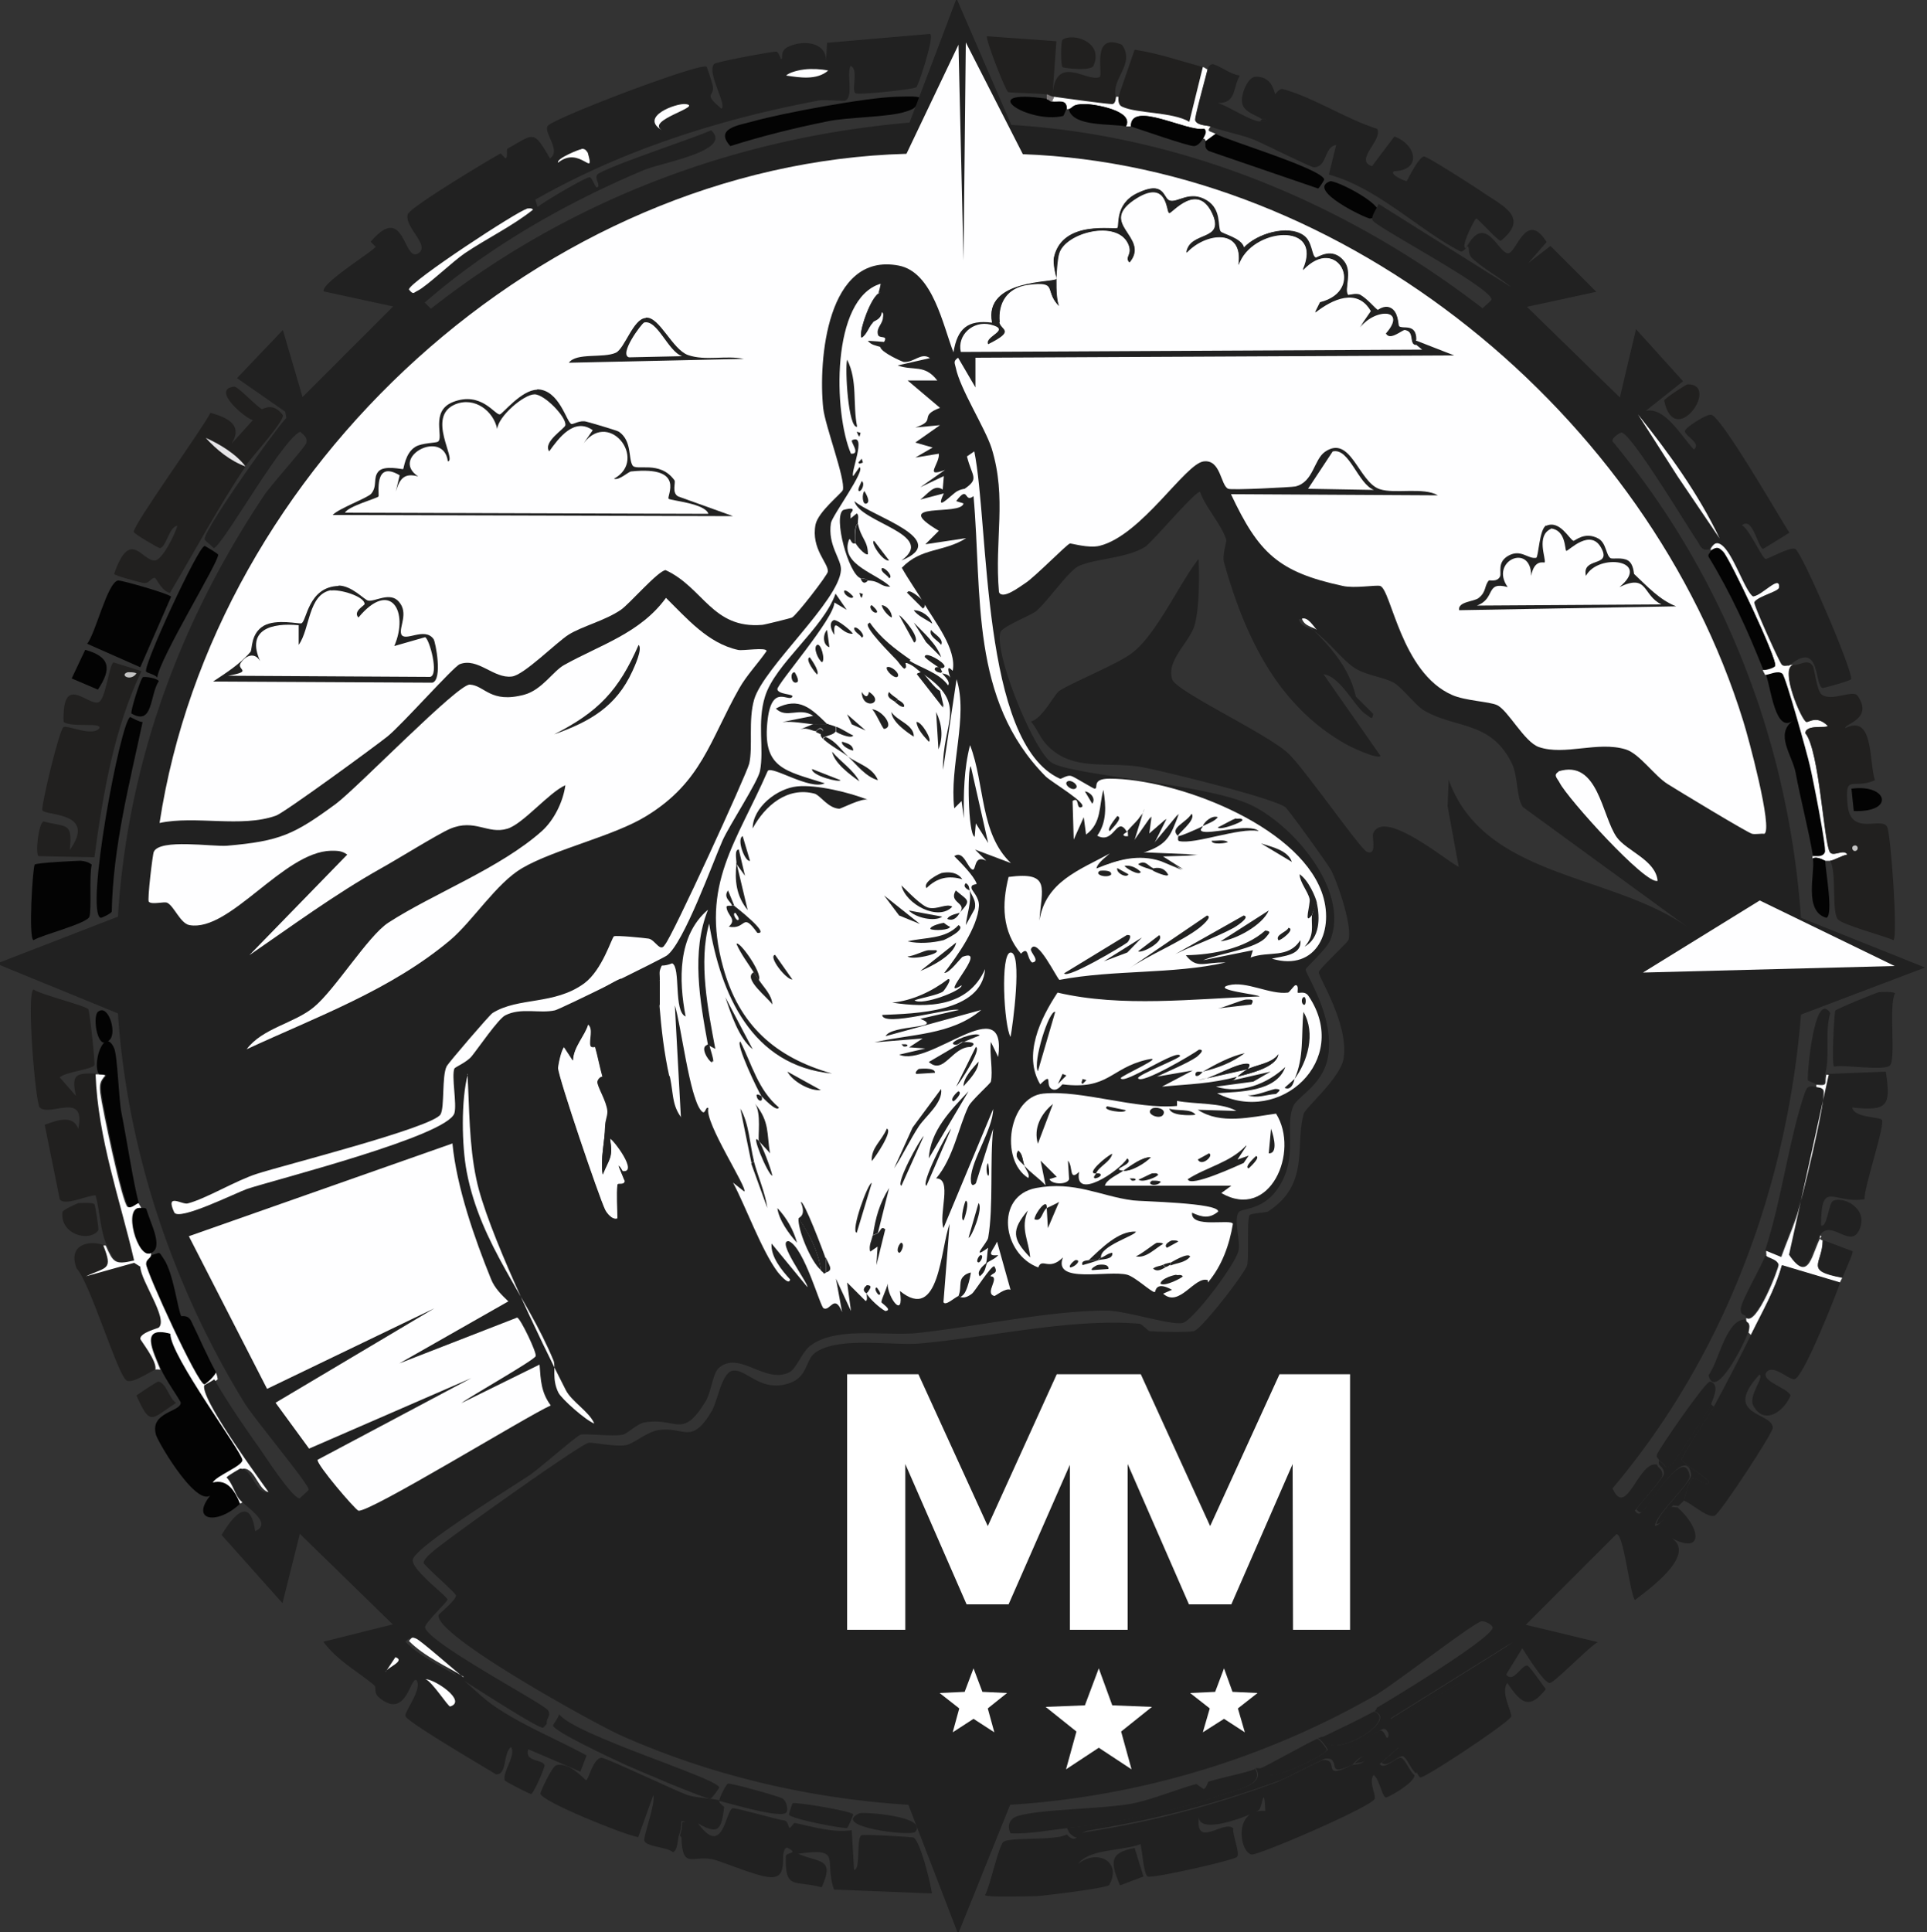 <svg id="uuid-b17172c2-dafe-44c2-ae2e-1c60feaf4784" xmlns="http://www.w3.org/2000/svg" viewBox="0 0 50 50.13"><rect x="0" y="0" width="50" height="50.13" fill="#333333" stroke="none"/><defs><style>.uuid-a34e6ed8-9518-4cec-ae9e-55e4dc24e8ce{fill:#21201f}.uuid-7406f541-2c14-40b8-ae8a-fa7c08ce3782{fill:#e6e5e7}.uuid-11c8f984-23f0-4c56-bacc-847a4d5891c9{fill:#030303}.uuid-31a26bd9-c8d2-4935-b04b-4814adfd8bdb{fill:#212121}.uuid-31f6e737-964c-461f-8eb9-556c93cd99a2{fill:#fefeff}.uuid-735d3bb2-d24a-4943-b398-04d9bb3dee74{fill:#c4c4c4}.uuid-4d774e6c-76bc-4838-9ace-1796fc9a2542{fill:#797576}.uuid-5d62b478-a5df-477d-819c-830b01385593{fill:#fff}</style></defs><g id="uuid-efb13971-9c03-42b5-8e58-486fdd9cb4c3"><path class="uuid-a34e6ed8-9518-4cec-ae9e-55e4dc24e8ce" d="M2.51 27.86c.05 1.66.63 3.27 1 4.83-.51.13-.54.05-.74-.39-.17-.36-.18-.91-.29-1.29-.23 0-.81.29-.93.1l-.39-1.93c.32-.12.73-.27.87.1.21-.98-.73-.3-1-.55-.11-.1-.35-2.99-.16-3.06.18.13 1.35.42 1.42.51.04.06.18 1.38.16 1.45-.04.11-.77.18-.9.32l.42.48c-.13-.59.02-.59.55-.58ZM6.37 12.1c-.24-.32-.67-.58-1.03-.74.28.31.63.6 1.03.74-.71 1.06-1.31 2.19-1.96 3.28-.2-.03-.36-.38-.39-.39-.12 0-.14.17-.32.13-.1-.02-.73-.19-.74-.23.42-1.21.72-.33 1.06-.35.19-.01.53-.69.58-.9-.21.02-.29.56-.45.58-.04 0-.67-.37-.68-.42-.02-.18 1.8-2.7 1.99-3.09.48.13.84.33.55.8l.55-.61c-.23-.07-1.09-.81-.48-.87.1 0 .56.5.71.58.03.02.29-.2.55.16.04.16-.84 1.12-.97 1.32Z"/><path class="uuid-11c8f984-23f0-4c56-bacc-847a4d5891c9" d="M6.24 39c-.63.6-1.37.44-.71-.29-.32.59-1.41-1.26-1.48-1.48-.18-.6.64-.6.64-.84 0-.05-.43-.65-.51-.87-.19-.46-.56-1.15.26-.93-.02.57 1.88 3.09 1.87 3.28-.01.16-.68.4-.77.58.37-.11.58.21.71.55Z"/><path class="uuid-a34e6ed8-9518-4cec-ae9e-55e4dc24e8ce" d="M2.7 32.3c.26.65.08.55-.45.8l1.25-.35.16.1c0 .36.73 1.35.48 1.58-.02.02-.48.13-.48.29 0 .04.45.6.39.8-.16.06-.62.39-.77.29-.23-.15-.95-2.55-1.29-2.9-.23-.58.25-.76.71-.61ZM28.96 2.51s0 .18-.1.19c-.08 0-1.31-.16-1.51-.19-.11-.02-.14-.06-.19-.06-.19-.03-.95-.04-1-.06-.07-.03-.6-1.39-.55-1.45l1.8.13-.1 1.38c.09-1.07.89-.31 1.22-.45.11-.05-.24-1.18.58-.84.36.5-.28.87-.16 1.35Z"/><path class="uuid-11c8f984-23f0-4c56-bacc-847a4d5891c9" d="M3.06 15.06c.07-.02 1.35.35 1.38.42l-.8 1.83-1.38-.61c.22-.26.52-1.58.8-1.64Z"/><path class="uuid-a34e6ed8-9518-4cec-ae9e-55e4dc24e8ce" d="m31.21 1.74-.35 1.42c-.44-.26-1.35-.21-1.74-.39-.14-.06-.09-.25-.1-.26l.42-1.22c.61.09 1.18.29 1.77.45Z"/><path class="uuid-31f6e737-964c-461f-8eb9-556c93cd99a2" d="M3.6 31.21c.01.06.05.07.06.13-.5-.09-.09 1.37.26 1.16v.06c-.02.09-.13.11-.13.23 0 .2 1.34 3.12 1.51 3.12.02 0 .3-.24.29-.32.06.11.05.17.06.19-.04.04-.25.15-.26.16-.1.34 1.38 2.36 1.67 2.77-.35.06-.41-.62-.74-.61-.02 0-.35.2-.35.23.14.13.23.41.32.55.03.12-.03.1-.06.13-.13-.33-.33-.65-.71-.55.1-.18.76-.42.77-.58.01-.19-1.88-2.71-1.87-3.28-.82-.22-.44.47-.26.93-.04 0-.1-.01-.13 0 .06-.21-.39-.76-.39-.8 0-.16.46-.27.48-.29.25-.23-.47-1.21-.48-1.58l-.16-.1-1.25.35c.53-.25.71-.15.45-.8h.06c.2.44.23.51.74.39-.36-1.56-.94-3.17-1-4.83h.06c.05 0 .19.01.19.03-.14.16-.15.23-.13.45.04.34.57 2.88.71 2.96.07.04.19-.08.26-.1Z"/><path class="uuid-11c8f984-23f0-4c56-bacc-847a4d5891c9" d="M2.09 22.33c.11.01.2.03.29.1-.07.28 0 1.17-.06 1.35s-1.23.47-1.45.61c-.14-.05-.02-1.88.03-1.96.03-.05 1.13-.1 1.19-.1ZM3.38 18.6s.25.14.32.13c-.34 1.6-.77 3.24-.8 4.92-.02.05-.27.17-.29.16-.41-.15.52-5.12.77-5.21ZM47.04 22.2c-.1-.62-.32-1.46-.45-2.16-.09-.46-.55-1-.06-1.35-.47.36-.58-.86-.71-1.19.12-.01.34-.14.45-.03.09.09.64 2.11.71 2.38.07.29.43 2.15.39 2.25-.06.12-.21.1-.32.1ZM23.26 2.51c.11 0 .56-.03.61.03-.1.24-.11.27-.35.35-.47.16-1.5.14-2.06.26-.84.17-1.69.38-2.51.64-.42-.46.22-.54.58-.64.79-.22 2.94-.62 3.73-.64ZM3.6 31.21c-.07.02-.19.14-.26.1-.14-.08-.67-2.62-.71-2.96-.02-.22-.01-.29.13-.45 0-.02-.14-.03-.19-.03-.19-.26.13-1.26.39-.68.09.19.12 1.33.19 1.67.14.71.31 1.83.45 2.35Z"/><path class="uuid-31f6e737-964c-461f-8eb9-556c93cd99a2" d="M46.46 17.25h.06c-.35.11.23 1.46.35 1.48.06 0 .27-.18.55.1-.02.08-.57-.05-.58.19.37.44.48 2.87.64 3.09.09.13.36-.1.45.06-.14.02-.34.15-.45.16h-.13c-.02 0-.2-.13-.32-.06v-.06c.11 0 .27.03.32-.1.05-.1-.32-1.96-.39-2.25-.06-.27-.62-2.29-.71-2.38-.11-.1-.33.02-.45.03-.02-.05-.05-.08-.06-.13.07.02.3-.05.32-.1.06-.15-1.17-2.77-1.35-2.96-.13-.13-.17-.13-.32-.03v-.06c.4-.67.84 1 1.13 1.22.15.04.71-.59.68-.23-.01.12-.62.25-.64.39-.01.09.64 1.55.71 1.61s.13.02.19.03Z"/><path class="uuid-11c8f984-23f0-4c56-bacc-847a4d5891c9" d="M5.6 35.59c.01.08-.27.32-.29.32-.17 0-1.5-2.92-1.51-3.12 0-.12.11-.13.13-.23.25-.06.17-.12.32.1.25.37.36 1.3.45 1.48 0 .02.17-.05.26.13.22.45.4.88.64 1.32ZM5.31 14.16s.35.2.35.23c.03.17-1.53 2.7-1.58 3.19-.04-.08-.27-.12-.29-.16-.07-.17 1.34-3.21 1.51-3.25ZM31.53 3.47c.37.19 2.8.92 2.83 1.19 0 .01-.13.22-.16.23l-2.83-.97c-.13-.08-.08-.15-.1-.26l.26-.19ZM45.75 17.37c-.4-1.01-.85-2-1.42-2.93-.02-.07.05-.09.06-.16.15-.09.19-.1.32.03.18.19 1.42 2.81 1.35 2.96-.02.04-.25.12-.32.1Z"/><path class="uuid-31f6e737-964c-461f-8eb9-556c93cd99a2" d="M31.34 1.8c-.04.18-.34 1.25-.32 1.32.04.14.31.13.39.16-.1.14-.04.11.13.19l-.26.19s0-.07-.06-.06c.03-.07.12-.18.03-.26-.44.09-1.91-.75-1.9-.06h-.13c.22-.41-.82-.58-1.06-.58-.35 0-.28.09-.42.13h-.06c0-.27-.22-.16-.39-.19l.06-.13c.2.03 1.44.2 1.51.19.1-.01.09-.19.1-.19h.06c.01.01-.04.2.1.26.39.18 1.3.13 1.74.39l.35-1.42c.06.01.07.05.13.06Z"/><path class="uuid-11c8f984-23f0-4c56-bacc-847a4d5891c9" d="M31.21 3.6c-.03.06-.13.19-.23.19-.16 0-1.39-.43-1.64-.51-.01-.69 1.46.15 1.9.06.09.08 0 .18-.03.26ZM2.22 16.86c.64.18.68.49.32 1.03l-.68-.29.35-.74Z"/><path class="uuid-a34e6ed8-9518-4cec-ae9e-55e4dc24e8ce" d="M2.03 31.21c.09 0 .37-.02.42.03.02.02.12.65.1.68-.25.32-1 .09-.93-.48.02-.06.38-.22.42-.23ZM27.57 1.03c.27-.19 1.08.06.8.68-.07.14-.77.06-.8.03-.05-.04-.05-.67 0-.71Z"/><path class="uuid-11c8f984-23f0-4c56-bacc-847a4d5891c9" d="M34.52 4.7c.24 0 1.85.84 1.03.97-.08.01-1.69-.75-1.03-.97ZM47.36 22.33c0 .23.22 1.41.03 1.48-.6-.17-.29-1.15-.35-1.54.12-.06.31.06.32.06ZM29.21 3.28c-.36-.08-1.38.02-1.48-.45.13-.04.06-.13.42-.13.24 0 1.29.17 1.06.58Z"/><path class="uuid-a34e6ed8-9518-4cec-ae9e-55e4dc24e8ce" d="M43.79 9.97c.86-.01-.34 1.72-.61.42.02-.06.57-.42.61-.42ZM4.09 35.84c.22 0 .3.46.48.55-.65.43-.67.62-1.03-.19.08-.05.51-.35.55-.35Z"/><path class="uuid-11c8f984-23f0-4c56-bacc-847a4d5891c9" d="M27.16 2.57c.06 0 .07.05.13.06.16.03.39-.08.39.19-.02 0-.07.19-.1.19-.9.21-2.33-.72-.42-.45ZM3.67 31.34s.11-.02.13.03c.09.34.45.98.13 1.13-.34.22-.75-1.25-.26-1.16ZM3.7 17.57c.07-.03.39.03.42.1-.24.36-.14 1.17-.71.84-.03-.06.24-.91.29-.93ZM48.04 20.46c.94-.13 1.14.62.06.58l-.06-.58ZM2.54 26.25c.26-.22.49.5.32.71-.33.39-.47-.59-.32-.71Z"/><path class="uuid-4d774e6c-76bc-4838-9ace-1796fc9a2542" d="m27.35 2.51-.06.13c-.06-.01-.07-.06-.13-.06v-.13c.05 0 .08.05.19.06Z"/><path class="uuid-a34e6ed8-9518-4cec-ae9e-55e4dc24e8ce" d="M47.49 22.33c.11-.01.31-.14.45-.16-.09-.16-.36.06-.45-.06-.16-.22-.28-2.65-.64-3.09.01-.24.56-.12.58-.19-.28-.28-.49-.09-.55-.1-.12-.02-.7-1.37-.35-1.48.18.02.37-.18.51.03.04.06.1.65.23.74.26.19.81-.14.93.03.42.61-.36.73-.32.84.75-.38.61.89.77 1.35-.57.26-.79-.2-.71.64s.9.28 1.03.58c.09.19.28 2.84.16 2.93-.23-.11-1.35-.4-1.45-.55-.16-.24-.02-1.19-.19-1.51Z"/><path class="uuid-735d3bb2-d24a-4943-b398-04d9bb3dee74" d="M48.1 21.94c.1-.04.14.09.06.13-.09.04-.14-.1-.06-.13Z"/><path class="uuid-7406f541-2c14-40b8-ae8a-fa7c08ce3782" d="M6.37 12.1c-.39-.14-.75-.43-1.03-.74.36.16.79.42 1.03.74Z"/><path class="uuid-a34e6ed8-9518-4cec-ae9e-55e4dc24e8ce" d="m2.93 17.18.74.23c-.71 1.49-1 3.18-1.22 4.83L1 22.21c-.09-.06 0-.86.13-.9.59.16.76 0 .68.74.72-1-.64-.88-.71-1.03-.04-.1.44-2.11.55-2.16.12-.05.75.26.93.03.06-.16-.71-.01-.93-.16-.04-1.28.61-.43.9-.51.19-.05.28-.98.39-1.03Z"/><path class="uuid-735d3bb2-d24a-4943-b398-04d9bb3dee74" d="M3.31 17.44s.18-.01.23.03c-.15.22-.45.04-.23-.03Z"/><path class="uuid-31a26bd9-c8d2-4935-b04b-4814adfd8bdb" d="M47.23 32.05c-.24.37-.3 1.29-.84.48l1.03-4.67 1.51-.06c.14.89.05 1.03-.87.93.04.27.71.24.77.32.09.13-.47 1.76-.45 2.06-.83.13-1.12-.54-1.13.68.17.07.19-.59.32-.64.27-.12.91.2.68.74s-.74-.29-1.03.16ZM32.56 45.88c.29.44-.57.58-.93.71-1.11.39-2.67.71-3.96.84-.48.05-.96.15-1.45.13-.1-.2-.02-.39.19-.45.58-.18 2.2-.18 2.96-.32.51-.1 1.16-.37 1.67-.51.01 0 .18.13.19.13.08-.02.1-.18.13-.19.34-.11.89-.21 1.19-.32ZM48.75 25.74c.07-.01.39-.02.42.03-.17.3.03 1.69-.13 1.87-.15.15-1.2-.03-1.45.03-.07-.03 0-1.38.03-1.45.03-.05 1.07-.47 1.13-.48Z"/><path class="uuid-31a26bd9-c8d2-4935-b04b-4814adfd8bdb" d="M47.1 28.19s.17 0 .19.1c.05.26-.57 2.86-.71 3.28-.11.34-.26.69-.39 1.03l-.39-.16c.43-1.32.63-2.94 1.03-4.09.06-.16.09-.18.26-.16ZM14.51 44.47c.37.53 4.14 1.67 4.15 1.9 0 .02-.18.28-.23.29-.12.02-1.99-.78-2.25-.9s-1.83-.85-1.83-1c0-.02.15-.22.16-.29Z"/><path class="uuid-31f6e737-964c-461f-8eb9-556c93cd99a2" d="M47.23 32.05c-.04.13.06.12.06.13 0 .62-.5.78.51.97-.02.05-.05.08-.06.13l-1.51-.45c-.18.65-.51 1.21-.8 1.8l-.06-.06c.07-.31-.06-.21-.06-.32v-.06c.27.22.85-1.3.84-1.38-.02-.12-.27-.14-.32-.23.01-.03-.01-.1 0-.13l.39.16c.12-.34.27-.68.39-1.03.14-.42.76-3.02.71-3.28-.02-.1-.19-.09-.19-.1v-.06c.33.04.2-.04.26-.26h.06l-1.03 4.67c.54.8.6-.11.84-.48Z"/><path class="uuid-31a26bd9-c8d2-4935-b04b-4814adfd8bdb" d="M44.4 36.42c-.04.12-.95 1.52-1.03 1.58-.2.15-.11.01-.32-.1 0-.07-.08-.07-.06-.16.03-.12 1.27-1.92 1.38-1.9.26.06.09.42.03.58ZM47.36 27.86c-.06.22.08.29-.26.26-.02-.03-.19-.07-.19-.1-.03-.13.17-2.37.58-1.74-.15.51 0 1.07-.13 1.58ZM32.69 45.88c.25-.1 1.09-.59 1.48-.77.08 0 .26.27.26.29-.01.1-1.76 1.05-1.74.48ZM18.66 46.72c0-.07.18-.44.23-.45.07-.02 1.36.34 1.42.39.1.07.14.27.1.35-.09.19-1.46-.22-1.74-.29Z"/><path class="uuid-31a26bd9-c8d2-4935-b04b-4814adfd8bdb" d="M45.3 34.23c0 .12.14.01.06.32-.05.21-.85 1.83-1.03 1.13.27-.36.46-1.48.97-1.45ZM45.3 34.17c0-.1-.15 0-.13-.23.02-.22.55-1.11.64-1.38.05.08.3.1.32.23.02.08-.57 1.61-.84 1.38ZM20.56 46.78c.07-.04 1.54.2 1.58.29 0 .02-.14.35-.16.35-.07.03-1.48-.23-1.51-.35 0-.01.08-.28.1-.29ZM47.81 33.14c-1.01-.18-.52-.35-.51-.97l.77.29c.02.06-.22.56-.26.68ZM35.65 44.4c.69.26-1.3 1.36-1.29.64.42-.2.88-.42 1.29-.64Z"/><path class="uuid-31a26bd9-c8d2-4935-b04b-4814adfd8bdb" d="M22.3 47.04c.08-.04 1.79.07 1.45.48-.1.13-2.22-.13-1.45-.48ZM29.44 47.94l.23.74-.61.23c-.24-.58-.3-.85.39-.97Z"/><path class="uuid-31a26bd9-c8d2-4935-b04b-4814adfd8bdb" d="M18.66 46.72c0 .07.13.14.13.16-.07.55-.13.75-.68.42.66.91.71-.33.9-.39.07-.02 1.1.28 1.35.32.08.01.1.19.13.19.02 0 .11-.13.13-.13.47.1.99.26 1.48.19l.06 1.03c.18 0 .05-.81.19-.9.06-.03 1.29.04 1.35.06.17.06.45 1.19.48 1.45l-2.54-.1c-.27-.76.24-1.1-.93-.93.52.24.97.09.61.87-.68-.19-.96.09-.93-.8 0-.12.37-.06.03-.23-.23.08.08.75-.39.77-.32.01-1.22-.38-1.48-.45-.57-.16-.84.29-.87-.58 0-.05.23-.48 0-.42 0 .12-.02.25-.06.35-.04.1-.03.41-.16.45-.13-.13-.68-.14-.74-.29-.04-.1.3-.99.23-1.19l-.39 1.09c-.36-.06-2.5-.92-2.54-1.13 0-.04.3-.71.42-.74.36-.08.73.39.77.39.06 0 .17-.55.39-.58.12-.01 1.92.86 2.25.97.27.08.6.08.8.13Z"/><path class="uuid-31a26bd9-c8d2-4935-b04b-4814adfd8bdb" d="m17.7 47.68-.06-.06c.04-.11.07-.24.06-.35.23-.06 0 .37 0 .42ZM17.15 46.85c.16.04.37.03.48.16-.01.05-.51 0-.48-.16ZM47.75 33.27c-.13.36-.96 2.48-1.19 2.51-.15.02-.58-.43-.74-.16-.09.23.55.38.64.58-.17.42-.69.79-.97.26-.13-.25.3-.75.16-.8-.98 1.08.33.96.35 1.38 0 .14-1.38 2.24-1.51 2.28-.19.07-.61-.33-.8-.39.02-.02.11-.53.23-.58.07-.03.36.23.42.1.03-.06-.7-.5-.71-.58-.01-.08.72-1.18.84-1.38.34-.63.65-1.23.97-1.87.29-.6.62-1.15.8-1.8l1.51.45Z"/><path class="uuid-31a26bd9-c8d2-4935-b04b-4814adfd8bdb" d="M46.14 34.88v-.13c.18-.05.6.22.77.29-.29.03-.46-.13-.77-.16ZM46.14 34.75v.13s-.04.11-.1.13c-.08-.21-.06-.21.1-.26Z"/><path class="uuid-31a26bd9-c8d2-4935-b04b-4814adfd8bdb" d="M31.4 3.28c-.07-.03-.34-.02-.39-.16-.02-.07.28-1.14.32-1.32 0 0 .05-.16.16-.13.19.06.45.26.68.29-.19.33-.09.73-.58.71.3.09.82.45 1.09.48.06 0 .15.02.19-.03-.03-.06-.11-.02-.13-.03-.15-.11-.47-.18-.51-.42-.04-.21.14-.67.35-.68.45-.01.48.43.51.45.01 0 .1-.15.19-.13.79.21 1.65.78 2.45 1.03.17.28-.61.82-.13.97l.58-.77c.59.22.7.88 0 .9-.16.07.25.25.32.26.07-.13.32-.63.45-.64.09 0 1.32.79 1.48.9.54.38 1.28.66.51 1.29-.12-.04-.6-.6-.64-.58s-.43.77-.26.77c.5-.96.83.13 1.09.13.22 0 .47-1.14 1-.29l-.48.55.58-.45 1.19 1.19-1.8.39 2.41 2.35.42-1.77 1.22 1.35-.97.77c.5-.11.91.64 1.25 1 .21-.16-.24-.35-.23-.48 0-.08.55-.44.68-.42.27.05 1.77 2.66 2.03 3.06l-.68.42c-.14-.02-.27-.86-.55-.61.18.08.52.85.61.87.06.01.63-.32.77-.26.17.07 1.52 3.21 1.45 3.38-.02.04-.63.21-.74.23-.22-.09-.05-1.27-.87-.58-.07-.01-.13.03-.19-.03s-.72-1.52-.71-1.61c.02-.13.63-.27.64-.39.04-.36-.53.26-.68.23-.29-.22-.73-1.89-1.13-1.22-.21.05-.23-.1-.32-.23-.25-.36-1.7-2.78-1.96-2.8-.02 0-.26.13-.23.23 2.9 3.49 4.57 7.82 4.89 12.36l3.22 1.29-3.22 1.22c-.36 4.47-1.99 8.86-4.89 12.29.36.82.68-.75 1.16-.61 0 .08.16.11.13.29-.02.1-.6.75-.71.9.12.17.17.02.26-.06s1.04-1.65 1.16-.84c.03.19-.87.99-.9 1.29.19-.01.29-.34.42-.48.02-.02.15.02.16 0 .64.56.7 1.3-.26.74.88.4-.41 1.34-.84 1.67-.14-.22-.29-1.73-.48-1.71l-2.35 2.35 1.87.45c-.21.1-1.14 1.07-1.25 1.06-.15 0-.61-.75-.71-.9l-.42.68c.19.24.39-.25.55-.23.05 0 .41.52.48.61-.45.57-.66.33-1-.16-.18.24.12.74.1.87-.03.14-2.21 1.58-2.35 1.58-.04 0-.09-.12-.1-.13-.19-.14-.26-.5-.48-.64l-.48.42c.11.17.43-.18.55-.16.1.02.25.39.35.45.02.19-.69.59-.74.58-.1-.02-.18-.51-.32-.58-.13.17.06.5.03.61-.05.2-3.01 1.47-3.19 1.45-.32-.05-.49-1.2.35-1.13-.03-.73-.08-.1-.16-.03-.11.1-1.77.78-1.54.06-.2 1.04.62.18.87.42-.03.15.18.65.1.74-.08.09-2.21.57-2.32.51-.11-.06-.14-.69-.19-.84-.44.18-1.34.12-1.61.51.49-.39 1.14-.06.8.55-.05.08-1.67.28-1.9.29-.14 0-1.31.04-1.32-.03.12-.2.36-1.31.48-1.38.19-.13 1.33-.02 1.64-.19.26.27.24-.03.48-.06 1.78-.28 3.27-.68 4.95-1.29.2-.07 1.15-.58 1.22-.58.45-.03-.08.55.74.13.15-.03.36-.02.39-.23-.16-.05-.33.2-.39.23-.28.05-.37.15-.51-.16.1-.1 1.18-.74 1.25-.74.12 0 .15.22.19.19.07-.04-.03-.22.13-.39.25-.25 1.52-.87 1.93-1.16s.79-.64 1.19-.93L36 44.63l-.29-.32c.4-.23 3.03-1.83 3.02-2.09 0-.06-.18-.17-.29-.16-.17.01-2.3 1.66-2.77 1.93a21.867 21.867 0 0 1-9.46 2.83l-1.35 3.35-1.29-3.35c-2.56-.16-5.13-.76-7.46-1.8-.65-.29-4.83-2.59-4.73-3.12 0-.03.46-.39.45-.51 0-.06-.74-.7-.84-.84 0-.09.16-.23.23-.29.28-.26 3.81-2.78 4.05-2.83.11-.02.7.11.97.06.21-.04.54-.34.84-.39.68-.1.85.4 1.38-.48.16-.26.26-1.01.55-1.06.36-.06.72.58 1.48.32.46-.16.41-.58.64-.77.58-.46 2.04-.19 2.77-.26 1.76-.16 3.94-.66 5.66-.51.06 0 .24.19.26.19.19.02 1.01.04 1.16 0 .2-.05 1.33-1.51 1.38-1.71s-.01-1.16.06-1.29c.03-.06.44-.07.48-.1 1.1-.71.69-1.72.93-2.54.05-.16.94-.92 1.03-1.42.15-.9-.66-2.13-.64-2.25 0-.08.76-.78.77-.84.1-.35-.27-1.45-.45-1.8-.07-.14-1.11-1.58-1.19-1.64-.32-.24-3.11-.92-3.67-1.03-.94-.18-1.86.14-2.54-.61-.15-.16-.24-.41-.39-.58.31-.09.61-.72.74-.8.38-.24 1.46-.67 1.87-.97.64-.47 1.23-1.8 1.74-2.45.02.46.02 1.27-.1 1.71s-.76.93-.58 1.42c.11.31 2.43 1.39 2.99 1.9.41.37 1.9 2.52 2.06 2.57.27.1.12-.38.16-.48.27-.65 1.86.68 2.22.87l-.29-1.58.03-.68c.92 2.56 4.23 2.42 6.21 3.83l-4.28-3.12c-.17-.2-.13-.81-.29-1.13-.54-1.12-1.47-.9-2.28-1.38-.21-.12-.55-.57-.77-.71-.25-.15-.74-.2-1.03-.39-.32-.21-.64-.66-1.06-.97-.06-.06-.23-.35-.39-.29.06.2.28.21.39.29.5.49.93 1.01 1.09 1.71l.45.45c-.02.19-.09.07-.16.03-.31-.17-.66-.99-1.13-1.06l1.48 2.12c-.06.1-.77-.23-.87-.29-1.81-1-2.66-2.84-3.19-4.73-.05-.18.07-.55.06-.58-.12-.4-.54-.84-.68-1.25-.12-.03-1.23 1.29-1.42 1.42-.48.31-1.33.31-1.74.51-.26.13-.79.9-1.09 1.16-.13.11-.88.4-.93.55-.18.51.84 3.05 1.32 3.38s3.93.54 5.15 1.09c1.11.51 2.59 2.23 2.09 3.51-.1.25-.64.72-.64.77-.01.12.75 1.21.58 2.25-.12.74-.79 1.04-.9 1.29-.24.53.14 1.32-.39 2.12-.39.6-.94.52-1.03.64-.13.18.04.74 0 .97-.05.35-1.19 1.84-1.45 1.9-.31.07-1.47-.32-1.99-.32-1.48 0-3.39.42-4.89.58-.82.09-2.08-.18-2.77.32-.25.18-.36.61-.58.71-.63.28-1.27-.57-1.8-.13-.17.14-.2.62-.35.87-.61 1.01-.76.41-1.58.55-.2.03-.45.3-.58.32-.26.05-1-.04-1.09 0-.11.04-1.06.87-1.29 1.03-.44.3-3.05 1.9-3.06 2.22-.02.27.9.94.9 1.03 0 .05-.59.61-.58.71.02.38 3.09 1.99 3.19 2.16.09.15-.06.21-.03.35-.03.02-.07.09-.1.1-.12.03-1.89-1.12-2.16-1.29-.19-.15-1.11-.96-1.22-1-.12-.04-.11-.02-.19.06.41.41.96.65 1.42.93.3.23.57.53.93.77.73.49 1.58.83 2.35 1.25l-.16.42-1.35-.58c-.11.34.38.25.42.42.01.04-.28.73-.35.74-.04 0-.66-.32-.68-.35-.08-.2.3-.65.16-.87-.22.18-.09.72-.39.71-.29-.18-2.31-1.36-2.35-1.51-.03-.12.44-.69.29-.93-.17-.11-.26 1.04-.97.45-.16-.13-.06-.26-.13-.32-.44-.37-.96-.64-1.32-1.13l1.8-.45-2.41-2.35-.45 1.8-1.58-1.77c.32-.53.74-1 .87-.1.49-.21-.28-.65-.42-.84-.1-.13-.18-.41-.32-.55 0-.03.33-.22.35-.23.33 0 .39.67.74.61-.29-.41-1.77-2.43-1.67-2.77 0-.01.22-.12.26-.16.34.6.84 1.32 1.16 1.77.14.2.88 1.34 1.06 1.32.04-.05.23-.2.23-.23 0-.14-1.44-1.87-1.67-2.25-1.86-3.03-3.04-6.54-3.28-10.1L-.09 25l3.15-1.22c.25-3.98 1.6-7.65 3.8-10.94.15-.23 1.08-1.27 1.09-1.35.03-.15-.07-.2-.16-.29-.47.19-2.06 3.04-2.25 3.02-.04-.06-.22-.19-.23-.23-.03-.23 1.8-2.81 2.12-3.15l-.03-.16-1.25-.87 1.19-1.25.51 1.74 2.35-2.35-1.8-.39c-.09-.2 1.25-1.02 1.35-1.16 0 0-.13-.12-.13-.13.9-1.06.84.6 1.25.29.28-.21-.38-.67-.29-1 .05-.18 2.1-1.41 2.41-1.58 0 0 .12.13.13.13.07-.05 0-.22.06-.26.69-.39.66-.48 1.09.26.3-.2-.17-.67-.06-.84.11-.19 3.92-1.64 4.12-1.54.02.01.15.43.16.48.07.32-.28.18.23.61.15-.1-.39-.94-.19-1.16.06-.06 1.53-.33 1.61-.32.07 0 .11.2.13.19.06-.02-.05-.21.19-.32.41-.19 1.04-.11.97.45l.03-.55 2.67-.23c.13.05-.3 1.33-.35 1.38-.07.06-1.51.21-1.58.16-.12-.08.09-.63-.13-.71-.11.21.08.77-.13.9-.03.02-.56-.03-.71 0-2.55.48-5.08 1.28-7.34 2.57l.06.19c.15-.13 1.27-.79 1.35-.77.07.01.14.27.19.26.11-.03-.06-.22 0-.32.09-.16 2.61-.99 2.96-1.16.59.53-1.29.84-1.74 1.03-2.04.86-4.04 2-5.69 3.44l.16.16c3.57-2.81 7.88-4.44 12.42-4.83l1.22-3.22 1.42 3.28c4.47.27 8.72 2.05 12.23 4.76.04-.05.23-.2.23-.23 0-.31-3.02-1.89-3.09-2.06-.04-.1.12-.31.16-.42l3.44 2.16c-.31-.26-.7-.47-1-.74-.15-.14-.06-.28-.13-.32-.01 0-.12.17-.19.13-1.07-.55-2.15-1.65-3.41-1.99l.19-.77c-.32.05-.23.58-.58.58-.08 0-1.32-.62-1.54-.71-.4-.16-.85-.22-1.25-.39Z"/><path class="uuid-31a26bd9-c8d2-4935-b04b-4814adfd8bdb" d="m32.69 3.15.06-.06s.1-.03.13.03c-.04.05-.13.04-.19.03Z"/><path class="uuid-31f6e737-964c-461f-8eb9-556c93cd99a2" d="m36.74 8.94.16.13-11.97.06c-.1-.44.32-.82.77-.71.57.14-.17.3-.06.51.74-.37.31-.36.29-.58-.05-.5.2-.89.74-.97.8-.11.41.14.8.55-.11-.25-.07-1.1 0-1.35.15-.54 1.5-.91 1.8-.26.13.29-.1.34.03.48.56-.68-.89-1 .19-1.67.8-.5.77.37.84.39.07.02.74-.83 1.13.03.32.72-.59.43-.68 1 .5-.54 1.5-.64 1.35.32.32-.98 2.24-1.15 1.67.13.9-.96 1.66.54.45.84l-.13.26c.43-.34 1.09-.67 1.45-.03l-.29.42c.39-.53 1.25-.48.68.16.11.18.42-.11.48-.1.28.04.11.37.29.39ZM40.44 20.01c1.03-.32 1.12 1.16 1.51 1.71.26.36 1.01.59 1.06 1.13-.3.12-2.33-2.13-2.54-2.54-.06-.12-.18-.2-.03-.29ZM34.59 11.71c.42-.09.65.85 1.06 1l-1.71-.03.64-.97ZM13.67 5.41c.05 0 .13-.02.16.03-.54.43-1.19.74-1.77 1.13-.31.21-.98.85-1.22.97-.11.05-.11.12-.23-.03 0-.19 2.87-2.07 3.06-2.09ZM42.5 10.75c.8 1 1.57 2.06 2.12 3.22l-1.09-1.61-1.03-1.61ZM17.79 2.7c.47.06-1.06.42-.61.68-.61-.35.37-.71.61-.68ZM20.88 1.8c.18-.02.43-.01.61.03-.3.26-.75.18-1.09.13.08-.09.37-.15.48-.16ZM15.09 3.86c.09 0 .11.03.16.1.2.7-.2-.2-.77.26-.05-.11.58-.36.61-.35Z"/><path class="uuid-31a26bd9-c8d2-4935-b04b-4814adfd8bdb" d="M13.67 4.31c.07-.02.22-.01.29.03-.31.15-.24.14-.29.48-.16-.19-.33-.44 0-.51ZM10.52 6.56c.13.08-.05.52-.19.51-.43-.38.02-.07.19-.51ZM39.22 6.69l.35.23c-.1.18-.44-.07-.35-.23Z"/><path class="uuid-31f6e737-964c-461f-8eb9-556c93cd99a2" d="M34.17 16.34c-.11-.08-.32-.09-.39-.29.16-.06.32.23.39.29Z"/><path class="uuid-31a26bd9-c8d2-4935-b04b-4814adfd8bdb" d="M11.62 5.98c.23-.03-.16.36-.26.32l.26-.32ZM20.82 2.12c.21-.06-.02.34-.06.32l.06-.32ZM43.92 11.71s.08-.01.1.03l-.23.16c-.12-.08.12-.19.13-.19Z"/><path class="uuid-31f6e737-964c-461f-8eb9-556c93cd99a2" d="M17.28 15.51c.54.53 1.09 1.18 1.87 1.35.12.03.74-.08.74.03-.22.32-.52.63-.71.97-.76 1.34-.97 2.43-2.41 3.31-.84.52-2.38.86-3.22 1.35-.67.39-1.28 1.37-1.87 1.87-1.55 1.3-3.47 1.99-5.28 2.83.41-.55 1.23-.67 1.74-1.09.55-.45 1.4-1.84 1.93-2.19 1.17-.76 2.9-1.41 3.99-2.38.32-.29.55-.76.61-1.19-.43.19-1.1 1.01-1.51 1.13-.51.15-.84-.27-1.48 0-.29.12-1.4.81-1.8 1.03-1.19.67-2.29 1.48-3.41 2.25l2.54-2.61c-.14-.1-.25-.1-.42-.1-1.24.03-2.62 2.11-3.67 1.93-.24-.04-.4-.49-.58-.58-.08-.04-.41.06-.48-.03-.04-.05.1-1.23.13-1.29.15-.35 1.53-.13 1.9-.16 1.38-.12 1.74-.29 2.83-1.09.57-.43 3.16-3.11 3.47-3.09.39.02.53.5 1.42.26.46-.13.74-.61 1.03-.77.93-.52 1.97-.82 2.64-1.74Z"/><path class="uuid-31a26bd9-c8d2-4935-b04b-4814adfd8bdb" d="M16.57 16.73c.11.1-.11.57-.16.68-.42.92-1.1 1.31-2.03 1.64 1.14-.58 1.67-1.13 2.19-2.32Z"/><path class="uuid-31f6e737-964c-461f-8eb9-556c93cd99a2" d="M36.74 8.82c0-.44-.36-.26-.45-.35-.02-.02 0-.4-.23-.48-.16-.06-.31.07-.32.06-.1-.05-.25-.27-.45-.39-.1-.06-.31.01-.32 0-.11-.14.12-.59-.1-.87-.31-.4-.7-.08-.74-.1-.12-.04-.08-.42-.32-.58-.42-.28-1.21-.04-1.54.32-.06-.25-.56-.35-.61-.42-.09-.13.03-.56-.35-.8-.45-.28-.76.07-.97 0-.17-.06-.11-.54-.84-.19-.59.29-.45.84-.51.9-.08.06-1.41-.22-1.64.74-.05.19.07.55.06.58-.04.11-1.9 0-1.67 1.13-.63-.08-.9.15-1 .77-.27-.68-.53-2.08-1.42-2.25-1.87-.36-2.09 2.47-1.96 3.7.05.46.58 1.84.51 2.12-.02.08-.64.56-.71.9-.12.63.34 1 .32 1.22 0 .08-.82 1.14-.93 1.19-.04.02-.73.19-.77.19-1.3.11-1.53-.97-2.51-1.42-.2.02-.94.88-1.16 1.03-.41.28-.99.42-1.35.64-.32.2-1.17 1.06-1.48 1.09-.47.06-.88-.5-1.35-.32-.16.06-1.49 1.56-1.87 1.87-.31.25-2.69 1.99-2.9 2.06-.9.32-2.09-.01-3.02.19 1.41-9.24 9.95-17.1 19.38-17.36l1.35-2.83.13 5.6.06-5.66L26.54 4c8.39.31 16.23 6.76 18.69 14.7.12.37.78 2.81.55 2.93-.1-.01-.23.02-.32 0-.12-.03-1.92-1.12-2.19-1.29-.35-.22-.73-.79-1.09-.9-.73-.22-1.58.17-2.25-.06-.38-.13-.8-.96-1.09-1.09-.2-.09-.82-.11-1.16-.26-1.33-.58-1.58-2.74-1.87-2.83-.11-.03-.66.07-.97 0-1.67-.36-2.18-.85-2.9-2.38l5.37.03c-.38-.22-1.12-.03-1.51-.16-.55-.18-.75-1.43-1.42-.97-.29.2-.3.79-.77.9-.09.02-1.66.1-1.74.06-.2-.08-.19-.77-.64-.71-.48.06-1.61 1.92-2.7 2.19-.29.07-.73-.07-.77-.06-.08.02-.92.88-1.16 1.03-.14.09-.59.44-.68.23-.12-1.37.21-2.43-.19-3.73-.17-.53-.82-1.54-.93-2.09-.03-.13-.07-.17.06-.26l.45.77v-.77l12.42-.06-1-.39Z"/><path class="uuid-31a26bd9-c8d2-4935-b04b-4814adfd8bdb" d="M36.74 8.82v.13c-.18-.01-.01-.35-.29-.39-.07 0-.38.28-.48.1.58-.64-.28-.69-.68-.16l.29-.42c-.36-.63-1.02-.31-1.45.03l.13-.26c1.21-.3.45-1.8-.45-.84.57-1.28-1.35-1.11-1.67-.13.15-.96-.85-.86-1.35-.32.08-.57 1-.28.68-1-.39-.87-1.06-.02-1.13-.03-.06-.02-.04-.88-.84-.39-1.08.67.37 1-.19 1.67-.14-.14.1-.2-.03-.48-.3-.65-1.66-.29-1.8.26-.07.25-.11 1.1 0 1.35-.4-.4 0-.65-.8-.55-.54.07-.79.46-.74.97h-.19c-.23-1.14 1.63-1.02 1.67-1.13 0-.03-.11-.39-.06-.58.23-.96 1.57-.68 1.64-.74.07-.06-.08-.62.51-.9.72-.35.67.14.84.19.21.07.52-.28.97 0 .38.24.27.67.35.8.05.07.55.17.61.42.33-.36 1.13-.6 1.54-.32.24.16.21.54.32.58.04.01.43-.3.74.1.22.28-.01.73.1.87.01.01.22-.06.32 0 .2.12.36.33.45.39.01 0 .16-.13.32-.06.22.09.21.46.23.48.09.09.45-.09.45.35ZM13.93 10.1c.59 0 .77.87.9.9.05.01.22-.11.39-.06.12.03.8.23.84.26.34.24.24.68.35.87.09.16.71-.14 1.09.39.04.05-.08.33.1.42l1.42.51-10.39-.03c.16-.17.9-.44 1-.55.17-.2.04-.41.19-.58s.62-.05.64-.06.05-.42.32-.58c.16-.1.54-.1.58-.13.17-.1-.21-.79.39-1.03.74-.29 1.09.34 1.22.32.06 0 .56-.64.97-.64Z"/><path class="uuid-31f6e737-964c-461f-8eb9-556c93cd99a2" d="M13.87 10.23c.26 0 .83.59.8.8-.01.09-.59.43-.42.68.25-.35.65-.89 1.13-.55l-.29.42c.66-1.04 1.76.34.84.84.14.05.38-.19.45-.19 1.44-.15.9.66.97.71.07.05.95.12 1.03.39l-9.43-.03c.09-.17.83-.37.87-.42.03-.04-.14-.96.55-.55l-.1.42c.1-.33.22-.49.58-.39-.75-.5.66-1.25.77-.39.24-.04-.57-1.16.19-1.48.51-.21 1 .18 1.09.64.03-.33.69-.9.97-.9Z"/><path class="uuid-31a26bd9-c8d2-4935-b04b-4814adfd8bdb" d="M8.78 15.19c.35 0 .67.37.77.39.17.04.57-.24.8.03.26.3 0 .65.06.84.09.22.61-.2.84.13.05.07.24 1.05-.03 1.13l-5.69-.03c.33-.22.71-.46.97-.77.05-.07 0-.48.35-.68.33-.18.9-.04.97-.06.14-.05.17-.95.97-.97Z"/><path class="uuid-31f6e737-964c-461f-8eb9-556c93cd99a2" d="M8.59 15.32c.22-.04.87.15.87.35 0 .04-.31.19-.16.35.83-1 1.32-.16.93.74l.8-.23c.11.04.37.98.13 1.03l-5.24-.03c.66-.12.22-.15.32-.32.13-.21.37-.3.51-.06-.37-.82.3-1 1-.93v.51c.3-.42.24-1.31.84-1.42Z"/><path class="uuid-31a26bd9-c8d2-4935-b04b-4814adfd8bdb" d="M40.12 13.64c.36-.16.61.37.71.39.04 0 .29-.25.64-.06.21.11.2.44.32.51.05.03.3-.03.45.06s.15.34.16.35c.35.33.66.67 1.09.84l-5.63.1c-.04-.23.4-.22.51-.32.2-.16.14-.31.26-.45.01-.02.21.05.29-.1.05-.1-.09-.38.23-.55s.5.1.71.06c.06-.01.08-.75.26-.84Z"/><path class="uuid-31f6e737-964c-461f-8eb9-556c93cd99a2" d="M40.25 13.71c.39.05.35.57.39.58.05.02.65-.64.93-.03.21.45-.53.19-.42.68.32-.6 1.72-.41.87.29.75-.36.59.21 1.09.45l-4.79.03c.5-.18.21-.64.8-.48-.48-.68.61-1.16.61-.29.08-.45.34-.33.35-.35.04-.1-.23-.69.16-.87Z"/><path class="uuid-31a26bd9-c8d2-4935-b04b-4814adfd8bdb" d="M16.76 8.24c.35-.03.68.82 1.09.97.46.16.98 0 1.45.1l-4.54.1c.2-.27.89-.11 1.22-.26.23-.11.45-.88.77-.9Z"/><path class="uuid-31f6e737-964c-461f-8eb9-556c93cd99a2" d="M16.7 8.37c.35-.11.63.75 1 .87l-1.38.03c-.27-.08.33-.88.39-.9Z"/><path class="uuid-31a26bd9-c8d2-4935-b04b-4814adfd8bdb" d="M35.14 45.75c-.82.42-.29-.15-.74-.13-.07 0-1.02.51-1.22.58-1.68.61-3.18 1-4.95 1.29-.25.04-.22.33-.48.06 0 0-.06-.1-.06-.13 1.28-.13 2.85-.45 3.96-.84.37-.13 1.22-.27.93-.71.03-.01.1.01.13 0-.02.57 1.72-.38 1.74-.48 0-.02-.18-.29-.26-.29.1-.05.16-.05.19-.06-.02.72 1.97-.39 1.29-.64 0 0 .03-.07.13-.13l.29.32 3.25-2.03c-.4.3-.78.64-1.19.93s-1.68.91-1.93 1.16c-.16.16-.06.34-.13.39-.05.03-.07-.19-.19-.19-.07 0-1.15.64-1.25.74.14.31.23.21.51.16ZM44.47 36.49c-.11.21-.85 1.3-.84 1.38s.74.52.71.58c-.06.14-.35-.12-.42-.1-.12.05-.21.56-.23.58-.05.06-.08.07-.13.13-.01.02-.14-.02-.16 0-.13.14-.23.47-.42.48.03-.29.93-1.1.9-1.29-.12-.81-1.07.75-1.16.84s-.14.23-.26.06c.1-.15.69-.8.71-.9.03-.18-.13-.21-.13-.29v-.06c.21.11.13.24.32.1.08-.06.99-1.46 1.03-1.58l.06.06ZM36.81 45.95s-.07.02-.06.06c-.11-.06-.26-.43-.35-.45-.12-.02-.44.33-.55.16l.48-.42c.23.14.3.5.48.64Z"/><path class="uuid-31f6e737-964c-461f-8eb9-556c93cd99a2" d="M11.74 29.67c.11 1.13.57 2.45 1 3.51.09.23.27.41.45.58l-2.83 1.61 3.06-1.19c.09.03.51.91.48 1-.04.11-1.71 1.05-1.93 1.22l2.03-1c.03.41.04.72.29 1.06-.61.27-4.71 2.79-4.99 2.73-.08-.02-1.09-1.2-1.06-1.32l3.99-2.12-4.21 1.83-.87-1.19 4.12-2.45-4.34 2.09-2.03-3.96 6.85-2.41ZM45.66 23.36l3.5 1.7-6.53.17 3.03-1.87z"/><path class="uuid-31a26bd9-c8d2-4935-b04b-4814adfd8bdb" d="m14.64 36.81-4.57 3.28-.22-.16 4.79-3.12z"/><path class="uuid-31f6e737-964c-461f-8eb9-556c93cd99a2" d="M12.03 43.5c-.45-.28-1.01-.52-1.42-.93.08-.09.07-.11.19-.06.11.04 1.03.85 1.22 1ZM11.04 43.56c.24 0 1.09.57.64.71-.05.01-.47-.65-.64-.71Z"/><path class="uuid-31a26bd9-c8d2-4935-b04b-4814adfd8bdb" d="M38.84 43.5c.14.17-.62.65-.68.42l.68-.42Z"/><path class="uuid-31f6e737-964c-461f-8eb9-556c93cd99a2" d="M10.26 42.99c.28.1-.23.27-.26.39l.26-.39Z"/><path class="uuid-31a26bd9-c8d2-4935-b04b-4814adfd8bdb" d="M35.14 45.75c.05-.03.23-.27.39-.23-.03.21-.24.2-.39.23ZM25.29 11.71l-.19.13s-.11-.04-.13-.1c0-.03.11-.33.06-.51-.02-.06-.18 0-.19-.06-.31-1.13-.58-2.26-1.03-3.35l-.19.45.23.23c-.45.04-.41-.84-.68-.61.02.31.24.51.45.71l-.51.19c-.02.21.7.05.77.19-.3.15-.73.13-1.03.03-.12-.04-.24-.05-.32-.16l.42.03c.11-.19-.13-.07-.16-.19.18-.34.32.22.39-.23.08-.52-.04-.27-.26-.23 0 0 .02-.11-.03-.13-.01.18-.17.21-.23.26-.14-.2.12-.56.19-.77.03-.08.05-.17.06-.26.17-.05.52-.03.68.06.41.25 1.57 3.65 1.71 4.31Z"/><path class="uuid-31f6e737-964c-461f-8eb9-556c93cd99a2" d="M12.13 27.86c.05.9.04 1.84.23 2.73.26 1.28 1.68 4.22 2.32 5.47.15.3.61.56.74.87-.23-.09-.84-.63-.93-.8-.18-.36-.06-.67-.13-.84-.69-1.67-1.89-2.99-2.25-4.89-.13-.68-.15-1.87.03-2.54Z"/><path class="uuid-31a26bd9-c8d2-4935-b04b-4814adfd8bdb" d="M31.34 33.27c-.94 1.12-1.99.35-3.31.39-1.16.03-3.13.24-4.31.39-.63.08-1.5.59-2.16.29.78.05 1.56-.33 2.28-.42 1.45-.19 4.14-.45 5.53-.32.18.02.58.27.84.26.29-.02.89-.45 1.13-.64v.06ZM15.15 34.68s.15.09.23.1c-.17.37.4 1.19-.03 1.38-.29.13-.02-.1-.06-.19-.51.25-.04-.07-.03-.1s-.23-.27-.26-.45c0-.02.13-.11.13-.13-.02-.08-.36.12-.45 0l-.06-.19.32-.13-.39-.06c.21.09.58-.22.61-.23ZM21.2 34.3l.1.23c-.35.03-.73.83-.87.87-.46.12-1.29-.65-1.9-.1-.33-.77 1.73 0 1.83-.03.19-.04.41-.51.1-.61.4.12.48-.02.74-.35Z"/><path class="uuid-31f6e737-964c-461f-8eb9-556c93cd99a2" d="M26.22 24.71c.32-.02.05 1.95 0 2.19-.17-.29-.27-2.17 0-2.19Z"/><path class="uuid-31a26bd9-c8d2-4935-b04b-4814adfd8bdb" d="M25.19 14.41c-.1.92.04 1.85 0 2.77-.1-.88-.34-1.91 0-2.77ZM25.58 18.4l1.09 2.12c-.29-.11-1.35-2.01-1.09-2.12ZM18.4 33.72c.01-.12-.11-.17-.03-.26.24.39.74.75.64 1.22l-.19-.45-.13.32c-.2-.18-.43-.73-.03-.55l-.26-.29ZM27.12 33.08c.13-.07 1.01.14 1.19.23-.18.18-.37-.05-.61-.03-.21.01-.39.27-.61.1.03-.12-.13-.21.03-.29ZM16.96 34.75c.21.38.33.77.68 1.06l-.26-.06.1.35c-.11.04-.64-1.15-.51-1.35ZM19.4 32.11l1.16 1.61c-.43-.49-.9-1.01-1.16-1.61ZM18.28 33.01l1.29 1.19c-.07.24-1.35-.89-1.29-1.19ZM26.67 20.14c.26.44.8.57.71 1.09l-.71-1.09Z"/><path class="uuid-31a26bd9-c8d2-4935-b04b-4814adfd8bdb" d="M18.08 34.49c.12-.08.06-.32.06-.45l.26-.32c-.03.33-.05 1.52-.32.77ZM18.37 35.65c.21.19-.23.81-.45.77l-.16-.16c.38.06-.05-.27.35-.1-.07-.25.28-.12.26-.51ZM16.7 36.42c.3.34.77.09 1.13.23-.24.18-1.16.16-1.13-.23ZM26.03 21.3l.45.84c-.18.02-.56-.78-.45-.84ZM16.44 33.27l.39 1.09c-.15.06-.55-.9-.39-1.09ZM25.71 22.33s0 .71-.19.64c-.22-.07-.01-.57.19-.64ZM16.28 36.68c-.14.4-.5.18-.35-.13.06 0 .27.11.35.13Z"/><path class="uuid-31a26bd9-c8d2-4935-b04b-4814adfd8bdb" d="M18.15 34.04c0 .13.06.37-.06.45-.11-.3-.02-.6.03-.9.2.15.04.29.03.45ZM17.34 33.78l.32.84c-.1-.07-.45-.8-.32-.84ZM27.45 20.66c.2-.01.46.51.32.58l-.32-.58ZM32.53 25.35l.68.1c-.11.02-.75.14-.68-.1ZM25.74 33.08c-.09.26-.09.4-.35.58l.35-.58ZM25.13 13.45c.26.06-.16.32-.19.39l.19-.39ZM19.4 34.49c.18.04.28.25.42.35-.15.07-.39-.23-.42-.35ZM29.09 21.94c-.08.06-.14.08-.19.13l.16-.32.03.19ZM16.28 36.68c.11-.31.26 0 .26.03-.07.06-.16-.01-.26-.03ZM20.11 34.88c.09-.03.31.22.19.26-.08 0-.2-.19-.19-.26ZM21.4 34.23c.12-.07.14.21 0 .26-.05-.05-.06-.22 0-.26ZM19.08 34.11s.18.15.13.19c-.1.04-.23-.17-.13-.19ZM14.7 35.46c.11 0 .17-.02.16.1 0 .04-.23-.04-.16-.1ZM19.56 34.43s-.15 0-.19-.1c.11-.12.18.09.19.1ZM19.56 34.43s.21-.03.1.13c-.05-.02-.09-.12-.1-.13Z"/><path class="uuid-31f6e737-964c-461f-8eb9-556c93cd99a2" d="M29.28 21.69s-.12.02-.13-.03c0-.04.13-.09.13-.1-.01.02 0 .09 0 .13Z"/><path class="uuid-31a26bd9-c8d2-4935-b04b-4814adfd8bdb" d="M25.1 11.84c.12.52.33.57-.06.84 0-.06-.02-.06-.06-.06.02-.18-.07-.14-.13 0-.12.04 0 .06 0 .13-.16.1-.61.6-.35.06l-.61.16c.2-.16.36-.41.58-.26l.03-.35-.61.29.64-.45c-.56.23-.13-.16-.16-.42l-.61.1.45-.26-.45-.13.64-.45-.64.06c.58-.19.07-.29.64-.51l-.84-.71h.77c-.33-.43-.61-.23-1.03-.39l.84-.19c-.22-.17-.4.12-.68.1-.05 0-.59-.25-.61-.39.3.1.73.12 1.03-.03-.07-.14-.79.01-.77-.19l.51-.19c-.21-.19-.43-.4-.45-.71.26-.23.22.65.68.61l-.23-.23.19-.45c.45 1.09.72 2.22 1.03 3.35.02.06.18 0 .19.06.05.19-.07.49-.06.51.01.06.13.09.13.1Z"/><path class="uuid-31a26bd9-c8d2-4935-b04b-4814adfd8bdb" d="M22.78 8.69c-.05-.18.14-.28.13-.45.22-.04.33-.29.26.23-.06.44-.21-.11-.39.23ZM24.97 12.61s.07 0 .06.06c0 0-.12.02-.19.06 0-.07-.12-.09 0-.13h.13Z"/><path class="uuid-31f6e737-964c-461f-8eb9-556c93cd99a2" d="M32.11 27.93c.31-.08 1.01-.24 1.06-.58-.17.24-.61.28-.8.39.1-.14.05-.15-.1-.13-.35.05-.81.38-1.19.42l1.29-.29c-.07.04-.2.14-.26.19-.71.19-1.23.19-1.96.26l.8-.42-.93.16c.29-.14.78-.34 1.03-.51.02-.02.25-.2.06-.19-.16.12-1.51.92-1.58.74-.03-.08 1.11-.52 1.09-.58-.06-.2-1.47.77-1.54.58-.02-.05 1.25-.61.68-.48-.95.22-.99.79-2.19.64-.02 0-.12.18-.26.13-.22-.08.04-.48-.32-.13-.45-.76 0-1.7.45-2.38 1.67.39 3.53.16 5.24.1 0-.05-1.26-.17-.8-.29s1.07.25 1.54.19c.03 0 .16-.19.19-.19.1-.02.05.18.06.19.04.03.19-.06.29.1 1.1 1.65-.74 3.36-2.38 2.51.58-.04 1.54-.03 1.77-.68-.47.44-1.16.71-1.8.51l.97-.13.45-.26-1 .23c.07-.02.08-.05.13-.1Z"/><path class="uuid-31a26bd9-c8d2-4935-b04b-4814adfd8bdb" d="M33.59 27.99c.25-.56.17-1.14.23-1.74.33.56.1 1.3-.23 1.74ZM27.38 26.25l-.45 1.54c-.14-.22.29-1.6.45-1.54ZM32.37 27.73l-1.29.29c.38-.04.84-.36 1.19-.42.15-.02.19 0 .1.13ZM31.21 27.8c.33-.19.72-.4 1.09-.48-.34.25-.68.38-1.09.48ZM32.11 27.93c.06-.06.19-.16.26-.19.2-.11.63-.14.8-.39-.05.34-.75.5-1.06.58ZM32.34 25.93c.11 0 .22-.02.13.13l-.87.1c.16-.02.63-.23.74-.23ZM33.11 28.25c.17.01.06.07 0 .13-.25.01-.49.13-.74.03.18.04.66-.17.74-.16ZM27.57 27.86l.1.04-.22.22.12-.26zM33.59 27.99s-.06.33-.26.23l.26-.23ZM33.82 25.87c.08-.05.08.25 0 .19-.05-.03-.06-.15 0-.19ZM31.21 27.8s-.12.16-.19.1c-.02-.16.15-.07.19-.1ZM28.09 27.99l.1.03-.1.1-.03-.03.03-.1z"/><path class="uuid-31f6e737-964c-461f-8eb9-556c93cd99a2" d="M29.15 30.37c.2.02.57-.2.71-.35-.23 0-.52.23-.71.35-.38-.04.3-.15.1-.32-.23.35-1.39 1.11-1.25.35-.27.26-.15-.14-.29-.29l.03.48c-.05.15-.45.14-.51 0l.19-.06-.42-.42.13.64c-.15-.17-.41-.34-.55-.51-.05-.13-.04-.29-.16-.39-.12.18.08.29.16.39.04.12.15.22.1.32-.76-.48-.5-2.1.39-2.19 1-.1 2.41.42 3.47.32v-.13c.48.09 1.16.04 1.54.26l-1-.03c.59.39 1.37.19 2.03.1.62.99-.16 2.79-1.42 2.06l.26-.19h-3.28c.03-.16.34-.29.48-.39Z"/><path class="uuid-31a26bd9-c8d2-4935-b04b-4814adfd8bdb" d="m32.34 29.73-.23.35.29-.1-.13.19c-.14.06-1.4.65-1.45.42.5-.32 1.1-.43 1.51-.87ZM27.32 28.64l-.39 1.03c-.12-.4.08-.78.39-1.03ZM30.34 28.76c.18.07.57-.01.68.16-.14.02-.64.03-.68-.16ZM32.98 29.28s.24.65-.06.64l.06-.64ZM29.15 30.37c.19-.13.47-.35.71-.35-.14.15-.51.38-.71.35ZM28.44 30.44c-.29.03.27-.45.42-.51-.04.21-.35.33-.42.51ZM29.89 28.76c.09-.06.39 0 .29.16-.09.14-.49-.03-.29-.16ZM29.89 30.44c.06 0 .13-.02.16.03.01.05-.41.23-.51.13.07-.02.33-.16.35-.16ZM28.73 28.7l.48.1c0 .1-.66 0-.48-.1ZM31.37 29.92c.14.05-.19.36-.29.16l.29-.16ZM26.58 30.24c-.08-.1-.28-.2-.16-.39.12.09.11.26.16.39ZM32.59 29.99c.13.03-.16.29-.19.32-.13-.03.16-.29.19-.32ZM29.89 30.63s.19-.01.23.03c-.11.14-.39.07-.23-.03ZM28.44 30.44c.2-.02.13.11-.03.13-.06-.03 0-.07.03-.13ZM29.31 30.57h.06c.13-.01.13.07 0 .06l-.06-.06Z"/><path class="uuid-31f6e737-964c-461f-8eb9-556c93cd99a2" d="M31.34 33.27v-.06c-.34-.12-.74.73-1.16.35l.23-.1c-.45-.25-.42.07-.45.06-.09 0-.5-.39-.71-.45-.49-.13-1.94.25-1.67-.45-.37.37-.54-.01-.64.26-.93-.34-1.14-1.85-.06-2.06 1-.19 1.67.21 2.51.32.23.03 2.23.06 2.22.29-.22.18-.4.16-.68.03-.04.42 1.02.15 1.06.29-.09.54-.28 1.08-.64 1.51Z"/><path class="uuid-31a26bd9-c8d2-4935-b04b-4814adfd8bdb" d="M26.67 31.4c-.2.48.02.76.06 1.22-.47-.48-.49-.71-.06-1.22ZM28.57 32.63c-.09.03-.06.06-.06.06-.07.02-.18-.01-.26 0 .33-.31.77-.76 1.22-.74.03.09-.96.38-.9.68ZM27.16 31.34s.26-.12.32-.16l-.29.68-.03-.51ZM30.02 32.24s.14-.01.16.03c-.19.1-.45.39-.71.32.12-.03.49-.34.55-.35ZM30.53 33.08c.06 0 .12-.02.16.03 0 .03-.47.28-.58.19.02-.14.36-.23.42-.23ZM27.16 31.34c-.13.09-.12.37-.32.29.02-.17.34-.58.32-.29ZM30.37 32.82v-.06s.47-.29.51-.16c-.13.16-.34.16-.51.23ZM28.47 32.82c.07-.02.31-.04.29.1l-.42.03c-.07-.03.12-.13.13-.13Z"/><path class="uuid-31a26bd9-c8d2-4935-b04b-4814adfd8bdb" d="M28.51 32.69s-.02-.03.06-.06c.1-.04.18-.12.29-.13.03.18-.26.16-.35.19ZM28.25 32.69c.08-.01.18.02.26 0-.14.05-.28.09-.42.13-.06-.13.15-.12.16-.13ZM30.18 32.82l.06.06c-.06.02-.2.14-.32.03.06-.06.21-.07.26-.1ZM30.41 32.18s.15-.01.16.03l-.29.16c-.11-.08.1-.19.13-.19ZM27.9 32.69c.18-.02 0 .18-.13.19-.06-.05.12-.19.13-.19ZM30.37 32.75v.06c-.05.02-.07.05-.13.06l-.06-.06c.08-.04.14-.04.19-.06ZM17.63 30.37c.06.04.07.1.19.06.24.86.6 1.7 1.09 2.45l-.84-1.32c-.12.28-.2.05-.32-.16-.02-.03.04-.15-.03-.19-.11.11.03.18.03.19.16.73.63 1.1 1.13 1.61l.03-.13c.17.26.61.56.68.9l-1.48-1.35.61.74c-.17.09-.33-.27-.42-.29-.05-.01-.03.13-.03.13-.24.06-.09.11-.16.13-.2.04-.06-.84-.35-.74l.06 1.16.19-.13-.16 1c-.09-.4-.32-.8-.1-1.19-.65.37-.18-.22-.19-.26-.04-.09-.42.15-.51-.13l.39-.06c-.02-.2-.3 0-.39-.19-.04-.09-.15-1.71.39-1.35-.47-.19-.3-.33-.26-.74.1.07.2.1.32.13.1.03.05.17.13.1.05-.17-.3-.34 0-.35Z"/><path class="uuid-31a26bd9-c8d2-4935-b04b-4814adfd8bdb" d="M17.63 30.37c-.3.02.05.18 0 .35-.08.08-.02-.07-.13-.1-.18-.14-.12-.44.1-.39.06.02.02.12.03.13ZM18.92 32.88l-.03.13c-.49-.51-.97-.88-1.13-1.61.13.21.2.44.32.16l.84 1.32ZM17.66 31.98c.16.04-.2.65-.45.51l.45-.51ZM17.54 31.53c.09.12-.27.41-.32.39-.08-.19.22-.3.32-.39ZM17.34 30.69c.08-.04.17.12.23.16-.03.09-.38-.09-.23-.16ZM17.21 31.4c.14-.1.08.23 0 .19-.05-.02-.05-.15 0-.19ZM17.28 30.89c.05-.03.16.09.16.1-.05.11-.3 0-.16-.1ZM17.76 31.4s-.15-.08-.03-.19c.07.04.01.16.03.19ZM24.97 12.61h-.13c.06-.14.15-.18.13 0Z"/><path class="uuid-31f6e737-964c-461f-8eb9-556c93cd99a2" d="M22.84 7.59c-.24.05-.59 1.11-.48 1.16.14-.09.18-.28.29-.39.05-.05.21-.07.23-.26.06.02.03.13.03.13 0 .17-.18.27-.13.45.03.12.27 0 .16.19l-.42-.03c.08.11.2.12.32.16.02.14.56.38.61.39.27.02.45-.26.68-.1l-.84.19c.42.15.7-.04 1.03.39h-.77l.84.71c-.58.22-.06.32-.64.51l.64-.06-.64.45.45.13-.45.26.61-.1c.03.26-.4.64.16.42l-.64.45.61-.29-.03.35c-.22-.15-.37.1-.58.26l.61-.16c-.25.53.19.03.35-.06.07-.04.18-.06.19-.06.39-.27.19-.31.06-.84l.19-.13c.39 1.93.17 7.56 2.22 8.49.05.02.19-.12.32-.06.08.03.55.32.58.32.12 0-.1-.26.39-.26 1.7 0 4.85 1.18 5.5 2.93.36.97-.11 2.09-1.29 1.74.28-.07.79-.08.74-.48-.32.49-.81.27-1.29.45l.06-.19-1.29.26c.38-.17 1.39-.29 1.64-.61.07-.09.14-.14-.03-.16-.53.47-1.37.63-2.06.64.29.38.49.17 1.03.19-1.38.31-2.89.18-4.31.45-.06-.02-.59-1.14-.74-.8-.03.08.26.32.03.35-.15-.12-.08-.44-.29-.23-.49-.58-.5-1.28-.32-1.99 1.12-.15.85.31.8 1.13.16-1.01 1.04-1.31 1.83-1.74-.09.08-.33.25-.35.39.55-.23 1.09-.38 1.67-.19l.55.23-.55-.35.93-.03-1.42-.06c.63-.2.7-.39.93-1l-.64.77.32-.64-.45.39.06-.45-.45.64.26-.84c-.03.23-.34.45-.42.58-.27-.45-.32.34-.77.1.25-.35.23-.77.16-1.19-.12.42-.04.86-.45 1.16l-.06-.45-.26.58-.03-1c.19-.13.08.22.23.16.2-.08-.78-.65-.93-.8-1.97-1.99-1.64-4.7-1.87-7.27-.25.2-.12-.31-.45.13l.19.06c-.06.34-1.95-.07-.64.71l-.35.35 1.06-.16c-.58.37-1.17.24-1.67.77.18.32.39.61.58.93 0-.03-.36-.36-.45-.29l.42.42s.05-.09.03-.13c.27.46.85 1.18.74 1.74 0 .02-.21-.26-.06.19-.04-.11-.2-.11-.23-.13 0 0-.06-.12-.06-.13 0 0 .12.02.13-.03-.03-.11-.48-.36-.51-.26.12.12.25.19.39.29 0 0-.12-.02-.13.03.04.1.19.09.19.1.06.08.23.22.16.32-.23-.33-.71-.45-1-.64-.4-.27-.78-.56-1.06-.97-.18.06.67.89.74.97.03.03.28.41.19.06h.06c.19.07.26.17.39.26-.04-.01-.13 0-.13.03l.68.87-.1-.42c-.12-.04-.42-.47-.45-.48 1.24.83.52 1.25.55 2.51l.35-2.35c.31.97-.19 2.26-.06 3.35l.19-.19.06.45c-.01-.64 0-1.28.16-1.9.39 1.02.25 2.29 1.06 3.06l-.93-.35.29.29c-.32-.17-.26.24-.35.23-.13-.02-.23-.52-.48-.35.17.17.5.5.58.71.01.04-.16 0-.13.13.01.06.2.23.19.45-.03.56-.57 1.31-.9 1.74.14.01.43-.4.48-.42.7-.26-.69 1.16-.03.74.04.13-1.03.54-1.22.39.16-.06.62-.14.74-.23.01 0 .26-.34.13-.32-.42.32-.93.56-1.45.61.92.14 1.97.12 2.41-.87-.09 1.13-1.81 1.15-2.67 1.19.02.33 1.8-.21 1.99-.13l-1 .23c.65.26-.76.15-.9.45l2.48-.68c-.78.66-1.83.62-2.77.84l1.25-.1-.35.23.42.03-.68.16c.79.35 2.81-1.72 2.57.06l-.19-.39c-.04.3.06.76 0 1.03-.01.05-.5.48-.58.64-.26.54-.39 1.34-.84 1.87.43 0 .06.92.19 1.29l1.29-3.09c-.01.53-.56 1.31-.58 1.8 0 .11.01.24.13.13l.45-1.42c-.09.84.01 2.03-.13 2.83-.02.13-.49.61 0 .26-.03.13-.02.29-.06.42-.07.07-.25.18-.16.32.12-.08.12-.21.16-.32.08-.09.24-.12.32-.23-.35.04-.12-.13-.03-.35l.35 1.25c-.13-.06-.4.17-.42.16-.27-.07.17-.5-.1-.51.03-.09.22-.06.1-.26-.08-.03-.51.66-.58.71-.23.18-.34.06-.35.06.14.15.29-.5.29-.58-.35.09-.18.31-.29.58-.1.04-.34.27-.39.16l.16-2.03c-.24.64-.26 2.58-1.29 1.74.12.77-.32.17-.32-.19-.02.14-.15.37-.16.48 0 .03.31.21.1.23-.15-.08-.41-.32-.48-.45-.02-.03.18-.18-.03-.19-.12.12.03.18.03.19-.01.05.03.18-.03.19l-.48-.48.1.74-.39-.84.16.87c-.2-.5-.31-.01-.48-.1-.09-.04-.5-1.57-.9-1.74-.35-.04.51 1.1.48 1.19l-.93-1.13c-.03.34.27.7.48.93-.02.19-.31-.18-.32-.19-.42-.56-.82-1.68-1.16-2.32l.29.23c.11-.06-1.04-1.8-.93-2.16-.08-.07-.07.21-.19.06-.3-.35-.52-2.23-.68-2.73l.16 2.96c-.27-.34-.22-.63-.32-1.09-.14-.62-.21-1.24-.26-1.87v-.64c0-.21-.03-.2.06-.39.11 0 .19-.02.29-.06.23.1.03 1.25.35 1.38-.18-.94-.21-2.1.58-2.77-.44 1.1-.21 2.36 0 3.51-.23.02 0 .41.1.45.04-.01-.08-.38-.1-.45l.19.1c-.19-1.01-.44-2.26-.16-3.25.3 1.83 1.1 3.69 3.19 3.89-1.48-.42-2.42-1.26-2.83-2.77-.59-2.14.35-3.22 1.16-5.08.1-.15 1.1.51 1.48.32-1.03-.33-1.64-.38-1.48-1.67.12-.93.56-.41.64-.58.03-.07-.37-.05-.39-.19-.01-.13 1.48-1.84 1.48-2.25l.32.19-.29-.42c-.32.91-1.57 1.82-1.83 2.67-.21.67-.02 1.35-.13 1.93-.06.29-.79 1.4-.97 1.8-.25.56-1.01 2.68-1.45 2.99-.13.09-2.74 1.38-2.9 1.42-.4.09-.88-.08-1.29.13-.18.09-.7.85-.87 1.06-.13.16-.43.28-.45.32-.08.2.07.92 0 1.16-.19.59-4.6 1.71-5.37 1.96-.29.1-1.79.85-1.9.61-.24-.52.21-.19.35-.23.47-.12 1.26-.6 1.8-.77.64-.21 4.56-1.2 4.76-1.54.11-.19.03-.99.16-1.25.04-.08 1.11-1.33 1.19-1.38.67-.42 1.6-.2 2.38-.77.47-.35.71-1.18.77-1.22.05-.03.78.04.9.06.17.03.3.37.42.16.18-.18 2.12-4.42 2.19-4.7.1-.44-.03-1.13.13-1.67.25-.83 2.2-2.55 2.25-3.35.02-.28-.35-.64-.26-1.22.03-.19.92-1.39.74-1.45l-.16.23c-.09-.05.37-1.12-.03-.93-.06.03.24.37-.03.35-.45-1.04-.53-4.02.77-4.41-.01.08-.04.18-.06.26Z"/><path class="uuid-31a26bd9-c8d2-4935-b04b-4814adfd8bdb" d="M28.83 22.14s.02-.03.06-.06c.05-.04.12-.06.19-.13.16-.14.16.06.19-.26 0-.04-.01-.11 0-.13.07-.13.39-.35.42-.58l-.26.84.45-.64-.06.45.45-.39-.32.64.64-.77c-.23.61-.3.8-.93 1l1.42.06-.93.03.55.35-.55-.23c-.58-.19-1.12-.03-1.67.19.02-.13.26-.31.35-.39ZM23.62 17.12l-.06.06h-.06c-.07-.02-.12 0-.19-.06-.07-.07-.92-.91-.74-.97.28.41.66.69 1.06.97ZM20.69 20.4c.49-.05 1.37.16 1.83.35-.14-.06-.7.23-.74.23-.29-.01-.49-.34-.64-.39-.71-.19-1.29.31-1.61.9 0-.54.63-1.04 1.16-1.09ZM22.07 13.32v.13l.16-.13c.07.04.02.18.03.26-.1.05-.09.45-.06.51-.14.07-.13-.24-.19-.03-.17.6.76.83 1.09 1.16-.28 0-.25-.15-.58-.16-.07-.06-.14-.05-.19-.06-.31-.1-.72-1.6-.45-1.77.41-.11.18.08.19.1ZM25.19 19.88l.45 1.99-.32-.51-.03.35c-.18-.07-.19-1.82-.1-1.83ZM22.17 13c.43.39 2.55 1 1.22 1.54.94-.68-1.09-.98-1.22-1.54ZM21.43 32.63v.39c-.11.03.02.06-.13-.06-.07-.51-.3-.94-.58-1.35 0-.03.21-.06.06-.42.06-.1.6 1.32.64 1.45ZM21.49 18.79s-.23.02-.39 0c-.27-.03-.53-.08-.8-.06l.8-.16c-.36-.24-.69.09-.97-.19.61-.32.92 0 1.35.42Z"/><path class="uuid-31a26bd9-c8d2-4935-b04b-4814adfd8bdb" d="M31.21 21.43c-.02.07-.09.09-.03.13.17.11 1.25-.22 1.48 0-.5-.1-1.65.35-2.06.26-.06-.01-.02-.12-.03-.13.03.02.56-.21.64-.26ZM21.98 9.33c.28.55.14 1.15.26 1.74-.23.05-.32-1.5-.26-1.74ZM24.42 28.25c.05.36-.4.7-.58.97-.23.35-.41.74-.64 1.09l.48-1.06.74-1ZM31.31 23.75c.19.02-.18.31-.19.32-.48.37-1.31.7-1.83 1.06l2.03-1.38ZM25.13 28.31l-1.03 1.74c.04-.72.57-1.25 1.03-1.74ZM20.72 31.6c.28.41.51.84.58 1.35-.27-.23-.61-1.07-.58-1.35ZM32.27 23.75c.2.04-.24.31-.26.32-.42.23-1.06.46-1.51.68l1.77-1ZM29.25 24.26c.16-.03.02.18 0 .19-.1.08-1.57.96-1.64.8l1.64-1ZM19.76 28.44c-.08-.11-.69-1.38-.55-1.42.3.59.46 1.26 1 1.71-.05.14-.43-.27-.45-.29ZM24.97 27.03h.06c.05 0 .37 0 .16.13-.49-.01-.7.74-1.09.39l.87-.51ZM19.69 29.6c-.03-.1.07-.73-.1-.97.39.48.3.78.39 1.29-.04-.06-.28-.3-.29-.32ZM34.17 23.42s-.13.3-.13.32c-.23.3-.03-.29-.06-.42-.05-.21-.25-.42-.26-.64.23.15.42.6.45.74ZM22.65 8.37c-.11.1-.15.3-.29.39-.11-.05.24-1.11.48-1.16-.07.22-.33.57-.19.77ZM23.39 22.97c.15.14.52.54.71.58.23.05.45-.12.61-.03-.36.39-1.21-.06-1.32-.55ZM22.65 32.05l.13-.06c.08-.07.08-.19.19-.1l-.23.93.03-.48-.19.13c-.05-.16.05-.31.06-.42ZM18.82 25.87l.71 1.35c-.36-.29-.56-.91-.71-1.35ZM32.92 23.62c-.16.38-.86.76-1.25.8l1.25-.8ZM24.87 24c.22.11-.36.38-.39.39-.28.07-.64.1-.93.03.46-.11.98-.05 1.32-.42ZM24.68 29.28l-.64 1.48c-.16-.03.52-1.37.64-1.48ZM21.49 18.79c.06.01.13.04.19.06v.13c-.06.08-.17.09-.26.13-.02.01-.07 0-.06.06-.09-.08-.06-.12-.06-.13-.03-.03.1-.07.03-.13-.08-.07-.15.07-.16.06-.14-.02-.25-.12-.45-.03l.39-.16c.16.02.37 0 .39 0Z"/><path class="uuid-31a26bd9-c8d2-4935-b04b-4814adfd8bdb" d="M22.78 31.98s-.1.06-.13.06c.07-.46.17-.82.42-1.22l-.29 1.16ZM23.97 29.47l-.58 1.29c-.16-.04.47-1.2.58-1.29ZM22.94 23.23l.93.74-.54-.22-.39-.52zM19.56 30.12l-.06.06-.29-1.42c.23.39.24.91.35 1.35ZM23.94 17.44s.33.44.45.48l.1.42-.68-.87s.09-.05.13-.03ZM22.62 30.69l-.39 1.29c-.17-.03.3-1.32.39-1.29ZM24.81 24.45c-.06.33-.64.62-.93.74l.93-.74ZM34.04 23.75s.08-.3.13-.32c.08.39.08.9-.32 1.13.27-.3.17-.55.19-.8Z"/><path class="uuid-31a26bd9-c8d2-4935-b04b-4814adfd8bdb" d="m19.5 30.18.06-.06c.11.42.29.8.35 1.22l-.42-1.16ZM22.2 14.09c-.02-.06-.03-.46.06-.51.08.4.26.44.26.8-.09.03-.31-.25-.32-.29ZM25.32 27.16c.17.05-.43.95-.51 1.03l.51-1.03ZM19.69 25.42l-.13-.19c-.15-.24-.33-.47-.45-.74.05-.12.68.75.58.93Z"/><path class="uuid-31a26bd9-c8d2-4935-b04b-4814adfd8bdb" d="M19.69 25.42c.13.2.34.39.35.64-.09-.16-.79-.68-.48-.84.04.07.09.13.13.19ZM24.29 18.47c.15.31.19.65.06.97l-.06-.97ZM23.71 16.15c.24.25.6.56.71.9l-.39-.39-.32-.51ZM29.63 24.32l-.38.39-.61.23.99-.62zM24.42 22.65c.19-.04.42-.03.55.16-.35-.1-.65-.05-.93.23-.11-.16.34-.38.39-.39ZM19.11 22.39l.29 1.22c-.3-.37-.34-.77-.29-1.22ZM22.01 19.63c.26.19.63.27.77.61-.32-.09-.55-.4-.77-.61ZM20.17 31.34c.24.25.42.57.51.9-.21-.23-.47-.59-.51-.9ZM23.13 18.47c.14.23.59.33.58.64-.19-.12-.57-.39-.58-.64ZM25.39 31.21c.13.13-.19.92-.26.9l.26-.9ZM20.43 27.8l.87.48c-.29.03-.74-.23-.87-.48ZM21.59 19.5c.22.26.54.46.71.77-.24-.17-.65-.47-.71-.77ZM23.01 29.28c.17.05-.31.76-.39.84-.02-.35.25-.51.39-.84ZM24.9 23.68c.21-.27-.3-.25-.1-.58.33.28.41.24.1.58ZM20.11 24.77l.45.64c-.16.01-.64-.6-.45-.64ZM30.57 21.69c-.24-.21.19-.33.35-.58.13.17-.4.54-.35.58ZM19.69 29.6c.08.1.32.73.35.9-.12-.02-.6-1.2-.35-.9Z"/><path class="uuid-31a26bd9-c8d2-4935-b04b-4814adfd8bdb" d="M25.16 23.1c.07.16.18.28.13.48l-.23.42c.03-.3.15-.58.1-.9ZM22.62 18.4c.26.01.61.46.32.51-.04 0-.25-.5-.32-.51ZM24.9 33.59c.11-.27-.06-.49.29-.58 0 .07-.14.73-.29.58ZM21.65 16.09c.07-.02.43.26.48.35-.31.03-.52-.52-.48.03-.07-.09-.17-.33 0-.39ZM32.72 21.88c.28.09.7.18.8.48l-.8-.48ZM23.33 15.96c.09.04.59.62.39.71l-.39-.71ZM23.58 23.62l.87.16c-.2.14-.69.03-.87-.16ZM22.01 19.63c-.21-.16-.44-.27-.64-.45 0-.07.04-.05.06-.06.26.11.39.33.58.51ZM19.11 22.39c0-.08-.06-.36.06-.35l.16.68-.23-.32ZM21.07 19.95l.74.29c-.02.07-.76-.12-.74-.29ZM21.98 18.53l.48.42-.36-.16-.12-.26zM30.08 24.26c.15.15-.44.48-.55.42l.55-.42ZM22.36 17.95c.16.25.18 0 .19 0 .44.29-.18.5-.19 0ZM24.1 24.65h.19c.16.09-.65.27-.74.16.15 0 .44-.16.55-.16ZM25.03 27.03h-.06c-.05 0-.12.11-.23.06-.13-.07.59-.34.68-.23l-.39.16ZM25.39 27.54c0 .23-.25.48-.39.64 0-.23.25-.48.39-.64ZM22.68 14.03l.39.51c-.16.04-.5-.48-.39-.51ZM19.27 21.69l.19.64c-.12.05-.36-.56-.19-.64ZM23.84 27.73s.43-.05.42.1l-.48.03c-.06-.03.04-.12.06-.13ZM23.78 18.73c.13-.02.42.48.32.51-.13-.14-.3-.32-.32-.51ZM24.49 23.94s.11.09.16.1c0 .09-.42.11-.51.06-.01-.09.33-.16.35-.16ZM32.08 21.24c.06 0 .13-.02.16.03.01.06-.62.29-.64.19.11-.04.4-.22.48-.23ZM23.71 15.83c.2 0 .43.16.48.35-.15-.11-.38-.2-.48-.35ZM24.39 17.31c-.13-.1-.27-.17-.39-.29.03-.11.48.14.51.26 0 .05-.12.02-.13.03ZM21.2 16.73c.1-.06.22.39.13.45-.1-.06-.24-.38-.13-.45ZM24 15.64s0 .13-.03.13l-.42-.42c.09-.07.44.26.45.29ZM21.69 18.98v-.13c.17.06.29.16.45.23-.05.1-.41-.06-.45-.1ZM29.92 22.59v-.06s.26-.09.39.16c0 .08-.36-.08-.39-.1ZM28.15 20.53c.15.02.29.19.19.32l-.19-.32ZM21.01 17.05s.27.36.19.45c-.04-.04-.33-.4-.19-.45ZM33.43 24.07c.2.03-.22.35-.26.32-.09-.14.22-.21.26-.32ZM18.4 27.09c.01.07.14.44.1.45-.09-.04-.33-.43-.1-.45ZM23.01 17.31c.1-.05.33.14.29.23-.05.11-.33-.14-.29-.23ZM27.7 20.27c.09-.05.27.08.23.16-.08.13-.36-.09-.23-.16ZM25.06 31.15c.1.02-.02.44-.06.51-.1-.02.04-.52.06-.51ZM29.18 22.46c.16-.02.31.05.42.16-.04.11-.4-.1-.42-.16ZM28.99 21.17c.18.04-.18.36-.19.39-.11-.03.16-.35.19-.39ZM28.54 22.59s.32-.04.29.1c-.11.1-.46 0-.29-.1ZM24.16 16.34c.07.11.34.23.26.39-.07-.11-.34-.23-.26-.39ZM21.43 33.01v-.39c.06.18.22.33 0 .39ZM21.46 16.34l.06.45c-.18-.06-.17-.34-.06-.45ZM22.88 15.7c.14.01.27.19.26.32-.09-.03-.25-.22-.26-.32Z"/><path class="uuid-31a26bd9-c8d2-4935-b04b-4814adfd8bdb" d="M29.92 22.52v.06c-.11-.05-.28-.08-.39-.16.19-.13.27.06.39.1ZM19.05 23.49h-.06c-.01-.09-.24-.2-.1-.39l.16.39ZM31.21 21.43c.04-.12.25-.29.39-.23-.1.12-.26.16-.39.23ZM21.85 19.24c.12.04.28.07.29.23-.07 0-.33-.13-.29-.23ZM20.62 17.44s.14.22.06.26c-.15.07-.2-.27-.06-.26ZM24.9 23.68s-.11.25-.32.16c.04-.11.31-.15.32-.16ZM22.43 12.74c.04.07.16.27.06.32-.12.06-.13-.26-.06-.32ZM22.07 13.32v.13-.13ZM28.99 22.52l.29.16c-.04.11-.33-.03-.29-.16ZM23.49 17.18c.09.35-.16-.03-.19-.06.07.06.13.05.19.06ZM23.29 18.15l-.06.06c-.08-.06-.25-.12-.16-.26.06.08.15.13.23.19ZM22.88 14.74c.09-.03.31.23.19.26-.04-.08-.23-.16-.19-.26ZM25.61 32.75c-.04.12-.04.24-.16.32-.09-.15.09-.25.16-.32ZM31.44 21.81c.13.01.3-.04.42.03 0 .03-.43.09-.42-.03ZM22.17 16.28c.09-.03.31.23.19.26-.04-.08-.23-.16-.19-.26ZM24.87 28.31c.12.04-.11.26-.13.26-.12-.04.11-.26.13-.26Z"/><path class="uuid-31a26bd9-c8d2-4935-b04b-4814adfd8bdb" d="m23.23 18.21.06-.06s.22.1.16.19c-.09 0-.16-.08-.23-.13ZM23.39 32.24c.1.04-.02.28-.06.26-.1-.05.02-.27.06-.26ZM21.91 15.32c.07-.02.23.15.23.16-.03.1-.28-.07-.23-.16ZM22.36 12.48c.09.06 0 .26-.06.26-.08 0 .04-.21.06-.26ZM25.64 30.18s.05.32 0 .32c-.06-.05-.05-.32 0-.32ZM22.52 33.53s-.15-.07-.03-.19c.21 0 .01.16.03.19ZM22.62 15.7s.18.15.13.19c-.1.04-.23-.17-.13-.19ZM21.3 19.05l-.13-.06s.08-.14.16-.06c.07.06-.07.1-.03.13ZM22.52 15.06s-.12.16-.19-.06c.06.02.12 0 .19.06ZM22.75 33.4s.15.18.06.19c-.04 0-.15-.18-.06-.19ZM24.39 17.31s.06.12.06.13c0 0-.16 0-.19-.1 0-.05.13-.03.13-.03ZM25.16 23.1s-.21-.08-.1-.19c.09.06.08.1.1.19ZM25.45 32.56c.09.01-.02.2-.06.19-.09-.01.02-.2.06-.19ZM19.76 28.44c.06.17-.12.14-.13-.03.02-.05.13.03.13.03ZM22.36 11.9l.03.1-.09.03-.03-.03.09-.1zM22.23 11.2l.1.03-.03.1-.03-.04-.04-.09zM22.3 15.38l.09.03-.03.1-.03-.03-.03-.1zM23.39 27.09h.06c.13-.01.13.07 0 .06l-.06-.06ZM18.98 23.49h.06s.98.76.61.71c-.41-.57-.27-.07-.74-.16.22-.2-.04-.28-.06-.51 0-.05.13-.03.13-.03Z"/><path class="uuid-31f6e737-964c-461f-8eb9-556c93cd99a2" d="M19.08 23.68s.15.18.06.19c-.04 0-.15-.18-.06-.19Z"/><path class="uuid-31a26bd9-c8d2-4935-b04b-4814adfd8bdb" d="M17.18 25.03c-.09.19-.06.18-.06.39-.19.2-.15.68-.13.97.03.44.15 1.2.39 1.54.1.46.05.75.32 1.09 0 .01 0 .15.1.19.3-.19-.08-.69.23-.74-.1.86.38 1.01.64 1.67.1.26.24.71.23 1-.09.04-.44-1.19-.74-1.06.25.73.43 1.51 1.03 2.06-.02.17-.37-.21-.39-.23 0 0 0-.16-.1-.19-.12.11.09.18.1.19.24.42.52.55.71.8.02.02.1.19-.03.16-.87-.76-1.37-1.83-1.71-2.93-.16.09.03.37.06.48-.12.03-.13-.02-.19-.06-.01 0 .03-.1-.03-.13-.22-.06-.28.25-.1.39a.9.9 0 0 1-.32-.13c0-.07.14-.16.03-.26-.93 1.73-.45 3.72.68 5.24l-.45-.45c-.53-.95-.92-1.96-1-3.06-.21-.17-.15.92-.16 1-.08.45-.44.66-.13 1.22l-.26.19.16-.35-.39.39-.58-.9c-.09.02.31 1.02-.13 1.22-.91.42-1.01-1.02-1.25-1.51-.06-.12-.37-.4-.45-.58-.05-.11.14-.1.13-.13-.08-.18-.32-.23-.39-.39-.12-.3-.42-1.21 0-1.29-.7.28-.49-1.3-.71-1.8l.32.58-.19-.84.51 1.03c.22-.37-.81-1.5-.64-1.8.4-.08.77.38 1.03.06l-.93-.16c-.32-.16.78-1.43.9-1.48.36-.15.79-.02 1.16-.13.3-.09 1.58-.92 1.67-.9.08.37-.14.61-.1 1.06.03.32.31.84.48 1.13 0-.32-.7-1.64-.16-1.25-.25-.76.04-1.26.84-1.32Z"/><path class="uuid-31a26bd9-c8d2-4935-b04b-4814adfd8bdb" d="M17.37 27.93c-.24-.34-.36-1.1-.39-1.54l.13-.32c.05.63.12 1.24.26 1.87Z"/><path class="uuid-31a26bd9-c8d2-4935-b04b-4814adfd8bdb" d="m17.12 26.06-.13.32c-.02-.29-.07-.77.13-.97v.64Z"/><path class="uuid-31f6e737-964c-461f-8eb9-556c93cd99a2" d="M15.44 27.16c.07.25.12.52.19.77-.06 0-.12.07-.13.13-.01.13.24.5.26.77 0 .15-.06.23-.06.39 0 .37-.13.85-.06 1.25.18-.44.27-.42.19-.93.08.02.75.9.32.84-.03-.04-.04-.1-.1-.13l.16.39c-.02.12-.19.03-.19.1-.03.25 0 .61 0 .87-.13.05-.28-.14-.32-.23-.16-.33-1.21-3.42-1.22-3.67 0-.07.08-.48.16-.55l.23.35c0-.34.31-.65.39-.93.14.11.02.4.06.55.02.06.13.03.13.03Z"/><path class="uuid-31a26bd9-c8d2-4935-b04b-4814adfd8bdb" d="M15.25 26.58c-.08.29-.38.59-.39.93l-.23-.35c-.08.07-.16.48-.16.55.01.24 1.06 3.34 1.22 3.67.04.08.19.28.32.23 0 .2.2.46.19.48-.09.27-.52.48-.77.26.73-.17.37-.37.23-.87l-.03.55-.26-.9.13.06c-.12-.88-.85-1.9-1.03-2.7-.13-.57.03-1.25-.26-1.8l.29.23c.07-.06-.03-.56.26-.58l-.06.77.58-.97c.06.11 0 .33-.03.45ZM14.45 31.92c.47.2.18.76.23.93.06.23.62.27-.13.32l.03.74c-.59-.74.2-1.33-.13-1.99ZM14 31.79c.17.1.1 1.87 0 1.87-.32-.64.04-1.25 0-1.87ZM13.96 27.16c.03-.16-.04-.15-.13-.03l.13.03c-.04.25-.21 0-.23 0-.07.02-.48.33-.55.16.21-.13.55-.13.64-.42.02-.06.06-.08.06-.13.3-.02.42.63.1.58-.1-.02.24-.22-.03-.19ZM14.64 30.5c.09 0 .18-.03.16.1-.01.09-1.46.38-1.67.32.36-.02 1.25-.42 1.51-.42Z"/><path class="uuid-31a26bd9-c8d2-4935-b04b-4814adfd8bdb" d="M15.83 29.54c.07.51-.02.5-.19.93-.07-.4.06-.88.06-1.25.08.04.12.24.13.32ZM13.74 28.96c.32 0-.26 1.04-.32 1.16l.32-1.16ZM13.35 26.64s.13-.02.16.03l-.06.19c-.32.19-.48.23-.74.55.03-.23.44-.74.64-.77ZM15.77 28.83c-.01-.28-.27-.64-.26-.77.17.12.66.56.48.77 0 0-.09-.38-.23 0ZM12.58 29.79l.42.61c-.27.61-.5-.58-.42-.61ZM17.15 28.57c.1.39.46.88.39 1.29-.12-.41-.44-.84-.39-1.29ZM15.64 27.93c-.07-.25-.12-.52-.19-.77-.03-.26.07-.22.13-.03.05.17.28 1.02.06.8ZM14.25 30.82c.31.02-.68.41-.74.23.1-.07.67-.23.74-.23ZM13.22 27.54h.51l.23.16c-.16-.07-.78.08-.74-.16ZM15.73 25.93c.05.1.05.84 0 .84-.02-.27-.22-.59 0-.84ZM16.18 27.22c.08.21.24.48.19.71-.1.05-.27-.61-.19-.71ZM14 31.21l.61.1c-.1.02-.7.14-.61-.1ZM16.06 29.15l.32.64c-.19-.12-.34-.42-.32-.64ZM13.9 26.77c0 .05-.05.07-.06.13l-.51.16.58-.29ZM15.6 26.77s.24.56.19.64c-.12-.05-.27-.63-.19-.64ZM12.45 28.12c.19.08.4.05.55.23 0 .04-.57-.07-.55-.23ZM12.97 31.08c.25-.03.45.02.61.23-.21-.02-.4-.18-.61-.23ZM13.03 27.73c.2-.02.4 0 .55.16 0 .04-.53-.06-.55-.16ZM15.41 33.91l.35.03c-.09.15-.38.15-.35-.03ZM15.25 33.59s.37.04.39.1c-.22.16-.24.02-.39-.1ZM14.25 28.7c.13.03-.16.29-.19.32-.13-.03.16-.29.19-.32ZM16.15 30.37c.05.08.08.16.06.26l-.16-.39c.05.03.07.09.1.13ZM14.45 34.36c.11.02.22.08.29.16-.07.07-.34-.06-.29-.16ZM16.18 32.37c.11.03-.1.29-.19.26-.04-.1.15-.18.19-.26ZM15.03 34.11c.13.19-.27.25-.29.16l.29-.16ZM14.32 31.47c.23.01.02.23-.16.1.06-.01.15-.1.16-.1ZM14.25 29.47s.21 0 .16.1c-.05.1-.3 0-.16-.1ZM14.64 29.34s.15.16.06.19l-.23-.1s.15-.1.16-.1ZM14.12 29.21c.1.05.03.26-.13.19-.05-.05.12-.2.13-.19ZM16.06 32.82c.16-.05.03.13-.06.19-.08-.06.02-.18.06-.19ZM15.54 33.2c.15-.03.02.17 0 .26-.05 0-.05-.21 0-.26ZM18.79 31.92s-.22-.08-.1-.19c.1.04.09.19.1.19ZM15.25 33.59c-.09-.04-.11-.06-.03-.13.18 0 0 .11.03.13ZM13.42 30.63h.06c.13-.01.13.07 0 .06l-.06-.06ZM13.96 27.16l-.13-.03c.09-.12.16-.13.13.03Z"/><path class="uuid-5d62b478-a5df-477d-819c-830b01385593" d="m28.51 45.34-.85.56.27-.98-.8-.64 1.02-.04.36-.96.35.96 1.03.04-.8.64.27.98-.85-.56zM25.26 44.59l-.54.35.17-.62-.51-.4.65-.03.23-.61.23.61.64.03-.5.4.17.62-.54-.35zM31.76 44.59l-.55.35.18-.62-.51-.4.65-.03.23-.61.22.61.65.03-.51.4.18.62-.54-.35zM33.2 35.65l-1.8 3.94-1.8-3.94h-2.18l-1.79 3.94-1.8-3.94h-1.85v6.63h1.51v-4.3l1.59 3.64h1.09L27.76 38v4.28h1.5v-4.3l1.59 3.64h1.1l1.59-3.64.01 4.3h1.48v-6.63H33.2z"/></g></svg>